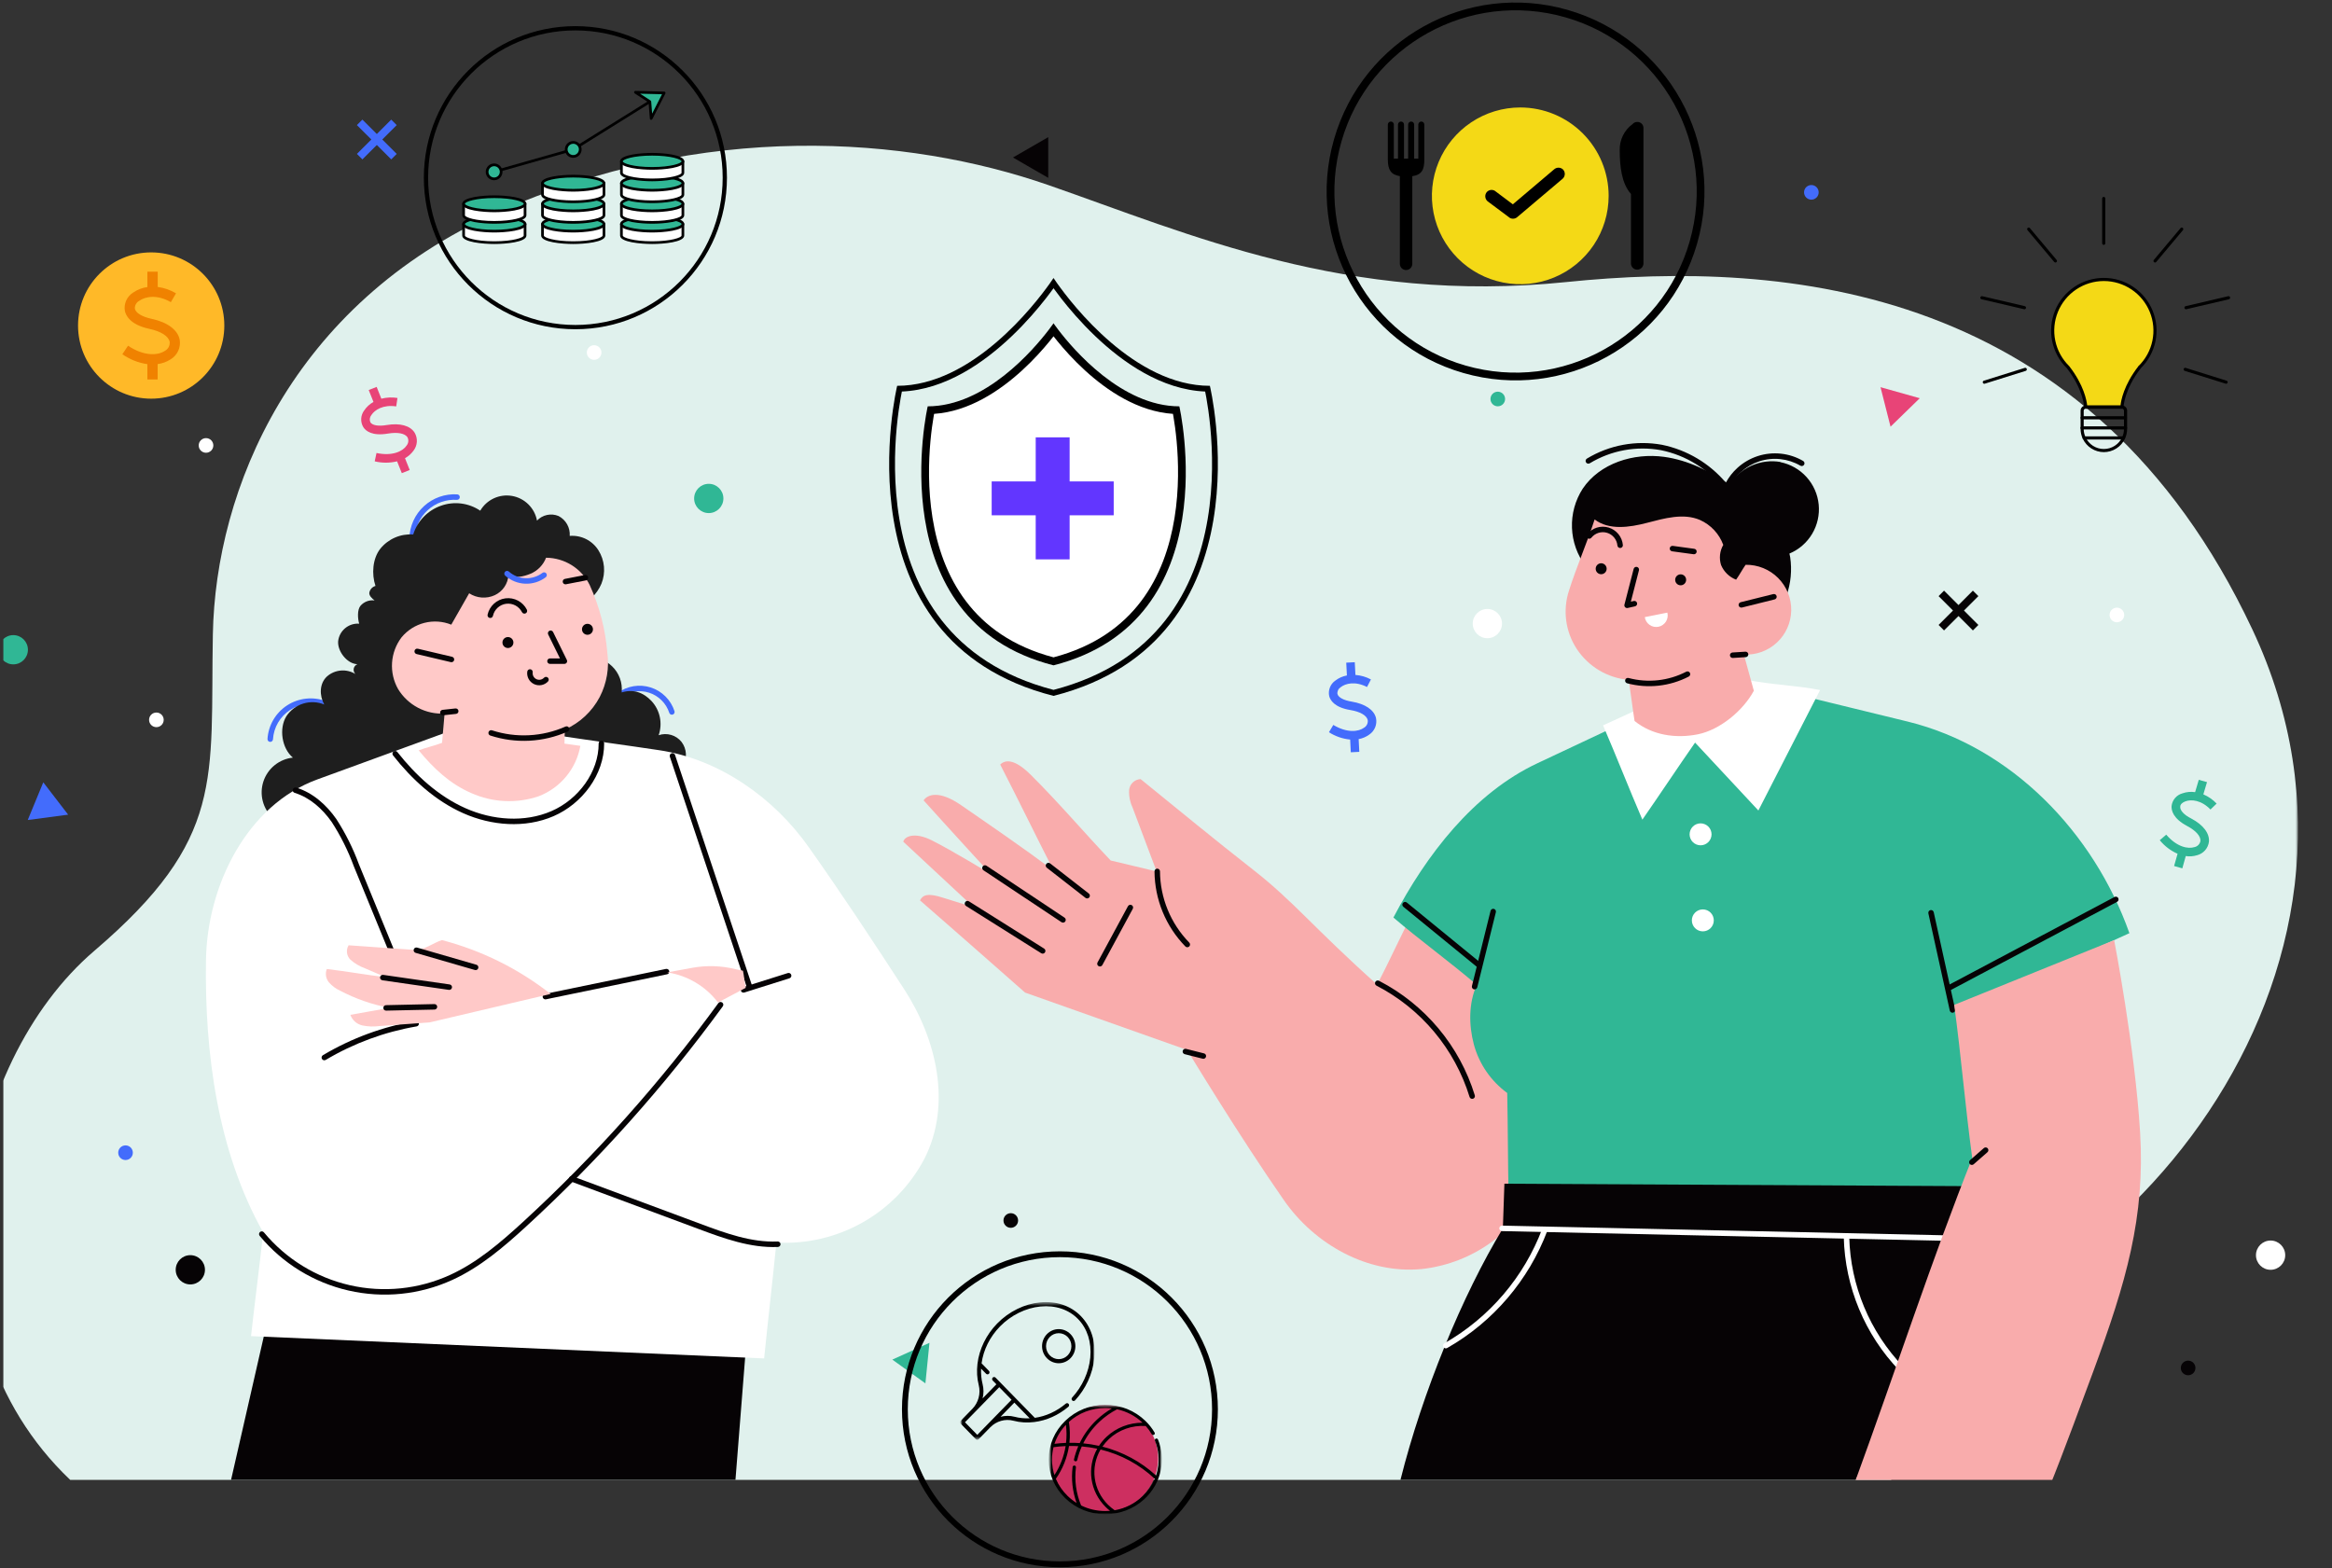 <svg width="733" height="493" viewBox="0 0 733 493" fill="none" xmlns="http://www.w3.org/2000/svg">
<rect x="0" y="0" width="733" height="493" fill="#333333" stroke="none"/>
<g clip-path="url(#clip0_6861_19536)">
<mask id="mask0_6861_19536" style="mask-type:luminance" maskUnits="userSpaceOnUse" x="-10" y="28" width="733" height="451">
<path d="M722.3 28.137H-9.014V478.262H722.3V28.137Z" fill="white"/>
</mask>
<g mask="url(#mask0_6861_19536)">
<path d="M594.501 465.181H22.076C-27.982 417.525 -11.717 334.224 29.64 298.879C70.997 263.533 66.054 244.993 66.905 199.406C67.755 153.819 91.653 95.771 156.379 66.782C221.103 37.793 285.243 42.804 329.45 58.15C373.658 73.495 423.373 95.725 492.223 88.668C561.076 81.61 656.894 89.277 707.976 197.865C759.057 306.454 663.825 417.616 577.547 424.87L594.501 465.181Z" fill="#E0F1ED"/>
<path d="M186.748 113.105C188.017 113.105 189.046 112.075 189.046 110.806C189.046 109.536 188.017 108.507 186.748 108.507C185.478 108.507 184.449 109.536 184.449 110.806C184.449 112.075 185.478 113.105 186.748 113.105Z" fill="white"/>
<path d="M665.388 195.6C666.658 195.6 667.687 194.57 667.687 193.301C667.687 192.032 666.658 191.002 665.388 191.002C664.119 191.002 663.09 192.032 663.09 193.301C663.09 194.57 664.119 195.6 665.388 195.6Z" fill="white"/>
<path d="M39.457 364.628C40.727 364.628 41.756 363.599 41.756 362.328C41.756 361.058 40.727 360.029 39.457 360.029C38.187 360.029 37.158 361.058 37.158 362.328C37.158 363.599 38.187 364.628 39.457 364.628Z" fill="#436CFC"/>
<path d="M317.714 385.938C318.983 385.938 320.013 384.908 320.013 383.639C320.013 382.37 318.983 381.34 317.714 381.34C316.443 381.34 315.414 382.37 315.414 383.639C315.414 384.908 316.443 385.938 317.714 385.938Z" fill="#060305"/>
<path d="M470.787 127.714C472.056 127.714 473.085 126.685 473.085 125.415C473.085 124.146 472.056 123.116 470.787 123.116C469.518 123.116 468.488 124.146 468.488 125.415C468.488 126.685 469.518 127.714 470.787 127.714Z" fill="#30B795"/>
<path d="M64.756 142.312C66.026 142.312 67.055 141.283 67.055 140.013C67.055 138.744 66.026 137.715 64.756 137.715C63.486 137.715 62.457 138.744 62.457 140.013C62.457 141.283 63.486 142.312 64.756 142.312Z" fill="white"/>
<path d="M49.156 228.567C50.426 228.567 51.455 227.538 51.455 226.268C51.455 224.999 50.426 223.97 49.156 223.97C47.887 223.97 46.857 224.999 46.857 226.268C46.857 227.538 47.887 228.567 49.156 228.567Z" fill="white"/>
<path d="M569.353 62.759C570.623 62.759 571.652 61.73 571.652 60.46C571.652 59.19 570.623 58.161 569.353 58.161C568.084 58.161 567.055 59.19 567.055 60.46C567.055 61.73 568.084 62.759 569.353 62.759Z" fill="#436CFC"/>
<path d="M687.778 432.284C689.048 432.284 690.077 431.255 690.077 429.984C690.077 428.715 689.048 427.686 687.778 427.686C686.509 427.686 685.479 428.715 685.479 429.984C685.479 431.255 686.509 432.284 687.778 432.284Z" fill="#060305"/>
<path d="M222.782 161.278C225.321 161.278 227.379 159.219 227.379 156.681C227.379 154.14 225.321 152.082 222.782 152.082C220.242 152.082 218.184 154.14 218.184 156.681C218.184 159.219 220.242 161.278 222.782 161.278Z" fill="#30B795"/>
<path d="M713.697 399.134C716.237 399.134 718.295 397.075 718.295 394.537C718.295 391.996 716.237 389.938 713.697 389.938C711.158 389.938 709.1 391.996 709.1 394.537C709.1 397.075 711.158 399.134 713.697 399.134Z" fill="white"/>
<path d="M467.513 200.612C470.051 200.612 472.11 198.553 472.11 196.015C472.11 193.474 470.051 191.416 467.513 191.416C464.972 191.416 462.914 193.474 462.914 196.015C462.914 198.553 464.972 200.612 467.513 200.612Z" fill="white"/>
<path d="M493.81 71.368C496.35 71.368 498.409 69.31 498.409 66.771C498.409 64.231 496.35 62.173 493.81 62.173C491.271 62.173 489.213 64.231 489.213 66.771C489.213 69.31 491.271 71.368 493.81 71.368Z" fill="white"/>
<path d="M4.18 208.831C6.719 208.831 8.778 206.772 8.778 204.233C8.778 201.693 6.719 199.635 4.18 199.635C1.641 199.635 -0.418 201.693 -0.418 204.233C-0.418 206.772 1.641 208.831 4.18 208.831Z" fill="#30B795"/>
<path d="M59.824 403.731C62.364 403.731 64.422 401.672 64.422 399.133C64.422 396.595 62.364 394.536 59.824 394.536C57.285 394.536 55.227 396.595 55.227 399.133C55.227 401.672 57.285 403.731 59.824 403.731Z" fill="#060305"/>
<path d="M329.49 43.105L318.398 49.508L329.49 55.91V43.105Z" fill="#060305"/>
<path d="M603.421 125.174L591.088 121.703L594.237 134.117L603.421 125.174Z" fill="#E84477"/>
<path d="M292.151 422.089L280.473 427.364L290.876 434.835L292.151 422.089Z" fill="#30B795"/>
<path d="M13.606 245.912L8.721 257.751L21.422 256.074L13.606 245.912Z" fill="#436CFC"/>
<path d="M124.699 39.321L122.975 37.597L118.446 42.126L113.906 37.597L112.182 39.321L116.722 43.85L112.182 48.379L113.906 50.103L118.446 45.574L122.975 50.103L124.699 48.379L120.159 43.85L124.699 39.321Z" fill="#436CFC"/>
<path d="M621.848 187.382L620.124 185.658L615.595 190.187L611.055 185.658L609.342 187.382L613.871 191.911L609.342 196.44L611.055 198.164L615.595 193.636L620.124 198.164L621.848 196.44L617.319 191.911L621.848 187.382Z" fill="#060305"/>
<path d="M130.344 136.024C128.93 133.783 125.745 132.898 121.481 133.611C118.953 134.036 117.067 133.714 116.435 132.772C116.263 132.4 116.198 131.987 116.249 131.581C116.3 131.174 116.464 130.79 116.723 130.473C117.769 128.829 120.447 127.128 124.539 127.748L124.93 125.093C123.242 124.825 121.517 124.903 119.861 125.323L118.389 121.61L115.895 122.599L117.389 126.335C116.215 126.994 115.211 127.919 114.458 129.036C113.901 129.786 113.58 130.685 113.535 131.618C113.49 132.551 113.723 133.477 114.205 134.277C114.93 135.427 116.918 137.128 121.918 136.288C124.976 135.772 127.275 136.22 128.079 137.438C128.298 137.861 128.385 138.34 128.33 138.814C128.275 139.286 128.079 139.732 127.769 140.094C126.619 141.829 123.378 143.462 118.343 142.392L117.78 145.013C120.092 145.57 122.503 145.57 124.815 145.013L126.298 148.726L128.781 147.737L127.298 144.024C128.353 143.44 129.266 142.633 129.976 141.657C130.589 140.861 130.953 139.899 131.019 138.897C131.085 137.893 130.848 136.893 130.344 136.024Z" fill="#E84477"/>
<path d="M432.502 225.683C431.881 223.108 429.054 221.235 424.893 220.545C422.363 220.132 420.674 219.235 420.387 218.131C420.338 217.719 420.407 217.302 420.587 216.927C420.765 216.553 421.047 216.238 421.398 216.016C422.927 214.798 425.996 214.05 429.686 215.948L430.916 213.569C429.407 212.765 427.747 212.285 426.043 212.154L425.835 208.154L423.156 208.293L423.364 212.315C422.042 212.557 420.799 213.108 419.732 213.924C418.962 214.456 418.368 215.204 418.025 216.074C417.68 216.943 417.602 217.896 417.801 218.81C418.134 220.097 419.445 222.373 424.467 223.188C427.513 223.694 429.547 224.856 429.904 226.315C429.976 226.789 429.904 227.272 429.699 227.704C429.495 228.136 429.166 228.497 428.754 228.741C427.065 229.982 423.513 230.511 419.088 227.868L417.72 230.166C419.728 231.45 422.013 232.238 424.387 232.465L424.583 236.465L427.261 236.327L427.053 232.327C428.239 232.116 429.362 231.641 430.34 230.936C431.189 230.381 431.849 229.582 432.235 228.645C432.62 227.707 432.714 226.675 432.502 225.683Z" fill="#436CFC"/>
<path d="M694.321 264.58C694.552 261.935 692.528 259.281 688.747 257.28C686.448 256.13 685.172 254.682 685.298 253.544C685.298 252.854 685.953 252.235 686.942 251.878C688.77 251.2 691.931 251.475 694.804 254.453L696.735 252.59C695.557 251.35 694.137 250.364 692.563 249.693L693.712 245.843L691.126 245.119L689.976 248.993C688.647 248.795 687.291 248.921 686.023 249.36C685.112 249.603 684.296 250.116 683.681 250.828C683.067 251.542 682.68 252.425 682.574 253.36C682.482 254.694 683 257.268 687.481 259.648C690.217 261.096 691.77 262.855 691.642 264.349C691.559 264.819 691.337 265.252 691.005 265.594C690.674 265.936 690.247 266.171 689.781 266.269C687.77 266.912 684.241 266.269 680.896 262.36L678.861 264.097C680.362 265.943 682.28 267.406 684.46 268.361L683.367 272.211L685.953 272.947L687.033 269.084C688.226 269.268 689.445 269.177 690.597 268.82C691.571 268.568 692.448 268.028 693.112 267.273C693.775 266.516 694.197 265.578 694.321 264.58Z" fill="#30B795"/>
<path fill-rule="evenodd" clip-rule="evenodd" d="M143.612 157.115C141.94 157.012 140.264 157.247 138.686 157.808C137.107 158.367 135.658 159.24 134.425 160.372C133.19 161.506 132.198 162.876 131.507 164.402C130.815 165.927 130.439 167.578 130.4 169.253C130.39 169.728 129.995 170.105 129.519 170.094C129.042 170.083 128.665 169.689 128.676 169.212C128.72 167.305 129.15 165.428 129.936 163.691C130.724 161.954 131.854 160.394 133.257 159.103C134.662 157.813 136.313 156.819 138.109 156.183C139.907 155.545 141.814 155.277 143.718 155.394C144.193 155.423 144.556 155.833 144.526 156.308C144.497 156.783 144.087 157.145 143.612 157.115Z" fill="#436CFC"/>
<path fill-rule="evenodd" clip-rule="evenodd" d="M96.236 219.601C98.356 219.379 100.498 219.658 102.491 220.416C102.936 220.585 103.159 221.083 102.99 221.529C102.82 221.973 102.322 222.197 101.877 222.028C100.138 221.365 98.267 221.122 96.415 221.315C94.564 221.51 92.784 222.137 91.22 223.144C89.656 224.153 88.35 225.515 87.409 227.122C86.468 228.728 85.918 230.533 85.803 232.39C85.773 232.865 85.364 233.227 84.889 233.198C84.414 233.168 84.052 232.759 84.082 232.284C84.214 230.156 84.844 228.089 85.922 226.249C86.999 224.411 88.494 222.851 90.286 221.695C92.078 220.541 94.116 219.823 96.236 219.601Z" fill="#436CFC"/>
<path fill-rule="evenodd" clip-rule="evenodd" d="M204.033 217.739C202.553 217.262 200.98 217.142 199.445 217.391C197.909 217.64 196.454 218.249 195.201 219.17C194.817 219.452 194.277 219.368 193.996 218.985C193.714 218.601 193.796 218.062 194.18 217.78C195.654 216.698 197.364 215.982 199.169 215.689C200.973 215.397 202.822 215.537 204.563 216.098C206.303 216.659 207.885 217.627 209.179 218.919C210.472 220.211 211.441 221.792 212.005 223.531C212.151 223.983 211.903 224.47 211.451 224.617C210.997 224.764 210.511 224.516 210.365 224.062C209.885 222.582 209.061 221.238 207.96 220.139C206.86 219.04 205.514 218.217 204.033 217.739Z" fill="#436CFC"/>
<path d="M214.229 233.211C213.394 232.159 212.255 231.39 210.967 231.012C209.678 230.633 208.304 230.663 207.034 231.095C207.666 229.274 207.793 227.313 207.4 225.425C207.007 223.536 206.11 221.79 204.803 220.371C202.16 217.589 199.056 216.544 195.401 217.647C195.558 216.136 195.369 214.607 194.844 213.181C194.321 211.755 193.477 210.466 192.378 209.417C191.314 208.378 190.021 207.603 188.604 207.155C187.187 206.705 185.685 206.594 184.217 206.83C183.343 201.601 182.137 195.934 181.263 190.738C182.998 190.144 184.588 189.19 185.93 187.938C187.271 186.686 188.332 185.164 189.045 183.473C189.73 181.771 190.001 179.928 189.835 178.099C189.67 176.272 189.071 174.509 188.09 172.956C187.143 171.454 185.803 170.24 184.214 169.446C182.625 168.651 180.848 168.306 179.079 168.45C179.168 167.178 178.883 165.909 178.257 164.796C177.632 163.685 176.695 162.781 175.562 162.197C174.42 161.725 173.162 161.609 171.953 161.866C170.744 162.122 169.643 162.739 168.79 163.634C168.43 161.698 167.484 159.92 166.083 158.535C164.682 157.152 162.892 156.227 160.951 155.889C159.011 155.551 157.014 155.812 155.227 156.639C153.44 157.467 151.949 158.821 150.952 160.52C149.154 159.308 147.097 158.538 144.946 158.269C142.795 158.002 140.611 158.245 138.572 158.979C136.521 159.704 134.668 160.897 133.16 162.463C131.65 164.029 130.529 165.926 129.882 168.002C127.924 167.858 125.96 168.19 124.158 168.971C122.356 169.752 120.771 170.958 119.537 172.485C117.1 175.577 116.767 180.45 118.02 184.175C117.542 184.309 117.111 184.572 116.772 184.935C116.434 185.298 116.202 185.747 116.1 186.232C115.916 187.199 116.951 188.14 117.744 188.738C116.926 188.626 116.093 188.72 115.32 189.011C114.547 189.303 113.86 189.782 113.319 190.406C112.25 191.658 112.422 194.474 112.905 196.037C111.3 195.923 109.714 196.436 108.48 197.468C107.245 198.498 106.458 199.968 106.284 201.566C106.054 204.762 109.135 208.682 112.342 208.773C112.05 208.887 111.792 209.072 111.591 209.311C111.389 209.55 111.251 209.836 111.188 210.142C111.125 210.448 111.14 210.764 111.231 211.063C111.322 211.363 111.487 211.634 111.709 211.854C110.326 211.007 108.708 210.629 107.094 210.774C105.479 210.919 103.954 211.58 102.744 212.658C100.376 214.877 100.353 218.613 101.916 221.44C99.81 220.581 97.471 220.482 95.299 221.157C93.127 221.832 91.257 223.241 90.008 225.141C87.629 228.992 88.571 235.256 92.065 238.141C89.968 238.366 87.979 239.189 86.336 240.513C84.694 241.838 83.467 243.606 82.803 245.608C82.139 247.61 82.065 249.761 82.591 251.805C83.116 253.849 84.218 255.696 85.766 257.131L214.608 240.831C215.32 239.671 215.664 238.322 215.597 236.963C215.529 235.602 215.052 234.295 214.229 233.211Z" fill="#1E1E1E"/>
<path d="M72.629 465.158H231.173L234.748 419.95L83.94 415.617L72.629 465.158Z" fill="#060305"/>
<path d="M284.162 310.879C274.415 295.879 264.621 280.994 254.276 266.395C243.344 250.798 226.103 238.647 207.263 235.82C196.826 234.246 186.574 232.889 176.09 231.314C173.726 233.674 170.911 235.534 167.812 236.782C164.714 238.03 161.396 238.64 158.056 238.579C154.665 238.447 151.333 237.645 148.252 236.218C145.172 234.792 142.407 232.77 140.112 230.269L99.756 244.993C77.675 253.039 65.111 278.258 64.743 301.764C64.295 330.983 68.387 361.88 82.721 387.363C81.571 398.26 80.1 409.077 78.905 419.985L240.184 426.996C241.425 414.731 242.805 402.857 244.046 390.57C253.526 391.103 262.961 388.891 271.219 384.203C279.477 379.516 286.209 372.547 290.61 364.133C299.162 347.225 294.472 326.742 284.162 310.879Z" fill="white"/>
<path fill-rule="evenodd" clip-rule="evenodd" d="M189.032 232.809C189.509 232.807 189.895 233.191 189.898 233.667C189.933 243.503 182.975 252.657 173.998 256.542C165.018 260.428 154.487 259.557 145.639 255.631C136.79 251.705 129.467 244.973 123.54 237.445C123.246 237.072 123.31 236.53 123.684 236.234C124.058 235.94 124.6 236.005 124.895 236.378C130.715 243.77 137.829 250.28 146.338 254.056C154.846 257.83 164.867 258.615 173.314 254.96C181.762 251.305 188.206 242.712 188.173 233.674C188.171 233.198 188.556 232.81 189.032 232.809Z" fill="#060305"/>
<path fill-rule="evenodd" clip-rule="evenodd" d="M92.034 248.143C92.173 247.688 92.655 247.431 93.11 247.57C98.365 249.172 102.634 253.044 105.703 257.429C105.709 257.438 105.715 257.446 105.721 257.456C108.602 261.913 110.98 266.676 112.812 271.658L125.726 303.126C125.906 303.566 125.695 304.071 125.255 304.25C124.815 304.432 124.311 304.221 124.131 303.781L111.211 272.297C111.207 272.287 111.203 272.278 111.199 272.267C109.413 267.406 107.092 262.756 104.281 258.404C101.351 254.222 97.37 250.673 92.607 249.219C92.151 249.08 91.895 248.598 92.034 248.143Z" fill="#060305"/>
<path fill-rule="evenodd" clip-rule="evenodd" d="M211.095 236.772C211.547 236.622 212.034 236.865 212.186 237.317L236.393 309.848C236.543 310.3 236.299 310.787 235.848 310.938C235.396 311.089 234.908 310.845 234.757 310.394L210.55 237.863C210.4 237.411 210.643 236.923 211.095 236.772Z" fill="#060305"/>
<path fill-rule="evenodd" clip-rule="evenodd" d="M227.003 315.113C227.388 315.394 227.473 315.933 227.192 316.318C208.932 341.372 188.229 364.553 165.387 385.515L165.386 385.517C158.363 391.944 150.942 398.317 142.175 402.321C131.962 406.986 120.496 408.159 109.55 405.654C98.605 403.15 88.79 397.109 81.622 388.466C81.318 388.1 81.369 387.555 81.736 387.252C82.102 386.948 82.646 386.998 82.95 387.364C89.875 395.716 99.359 401.553 109.935 403.974C120.511 406.393 131.59 405.261 141.458 400.752C149.955 396.871 157.201 390.669 164.221 384.246C186.979 363.36 207.606 340.265 225.799 315.302C226.08 314.917 226.619 314.833 227.003 315.113Z" fill="#060305"/>
<path fill-rule="evenodd" clip-rule="evenodd" d="M178.869 370.246C179.035 369.8 179.532 369.572 179.977 369.739L220.151 384.681C228.122 387.658 236.166 390.586 244.435 390.237C244.911 390.218 245.312 390.587 245.333 391.062C245.353 391.538 244.984 391.94 244.507 391.96C235.834 392.325 227.464 389.253 219.549 386.297L179.376 371.354C178.931 371.189 178.702 370.693 178.869 370.246Z" fill="#060305"/>
<path fill-rule="evenodd" clip-rule="evenodd" d="M248.709 306.424C248.852 306.878 248.6 307.362 248.146 307.506L233.962 311.977C233.508 312.12 233.024 311.868 232.88 311.413C232.737 310.96 232.989 310.475 233.444 310.333L247.627 305.861C248.082 305.718 248.566 305.969 248.709 306.424Z" fill="#060305"/>
<path fill-rule="evenodd" clip-rule="evenodd" d="M210.351 305.233C210.448 305.7 210.149 306.156 209.682 306.251L171.601 314.114C171.134 314.21 170.678 313.91 170.583 313.443C170.486 312.978 170.785 312.522 171.252 312.425L209.333 304.563C209.8 304.466 210.256 304.767 210.351 305.233Z" fill="#060305"/>
<path fill-rule="evenodd" clip-rule="evenodd" d="M131.665 321.631C131.745 322.099 131.43 322.546 130.96 322.626C120.869 324.356 111.181 327.928 102.381 333.161C101.972 333.404 101.443 333.27 101.199 332.861C100.956 332.451 101.09 331.923 101.5 331.678C110.482 326.338 120.369 322.693 130.669 320.926C131.139 320.846 131.584 321.161 131.665 321.631Z" fill="#060305"/>
<path d="M182.423 234.44C180.802 234.165 179.044 234.004 177.424 233.74C177.424 232.187 177.504 230.866 177.55 229.314C182.265 227.233 186.134 223.614 188.527 219.049C190.724 214.766 191.551 209.91 190.894 205.141C190.297 197.789 188.423 190.596 185.354 183.888C184.089 181.328 182.136 179.17 179.714 177.655C177.292 176.142 174.497 175.33 171.641 175.312C171.205 176.442 170.545 177.473 169.698 178.34C168.853 179.208 167.84 179.895 166.722 180.359C164.492 181.266 162.055 181.807 159.825 180.795C159.734 182.133 159.286 183.421 158.527 184.527C157.769 185.633 156.729 186.516 155.515 187.083C154.232 187.672 152.822 187.927 151.414 187.823C150.007 187.718 148.65 187.258 147.469 186.485C145.572 189.797 143.744 193.026 141.848 196.348C139.156 195.266 136.189 195.07 133.38 195.787C130.568 196.503 128.059 198.097 126.215 200.337C124.459 202.648 123.421 205.424 123.231 208.32C123.041 211.215 123.707 214.103 125.146 216.624C126.662 219.1 128.819 221.12 131.388 222.47C133.958 223.819 136.846 224.449 139.744 224.29C139.492 227.532 139.203 230.291 138.951 233.486C136.652 234.405 133.916 234.946 131.606 235.865C136.204 241.453 141.456 246.43 148.124 249.28C154.812 252.283 162.389 252.64 169.331 250.28C172.691 248.989 175.662 246.852 177.955 244.077C180.248 241.303 181.787 237.984 182.423 234.44Z" fill="#FFC9C8"/>
<path fill-rule="evenodd" clip-rule="evenodd" d="M130.296 204.553C130.405 204.088 130.869 203.801 131.334 203.911L142.104 206.451C142.568 206.56 142.854 207.024 142.745 207.489C142.636 207.952 142.172 208.239 141.708 208.129L130.938 205.589C130.474 205.48 130.188 205.016 130.296 204.553Z" fill="#060305"/>
<path fill-rule="evenodd" clip-rule="evenodd" d="M144.108 223.452C144.159 223.925 143.815 224.349 143.343 224.4L139.285 224.838C138.811 224.889 138.386 224.546 138.335 224.073C138.284 223.599 138.628 223.174 139.1 223.123L143.158 222.687C143.631 222.636 144.057 222.978 144.108 223.452Z" fill="#060305"/>
<path fill-rule="evenodd" clip-rule="evenodd" d="M178.89 228.815C179.083 229.251 178.887 229.76 178.451 229.953C170.77 233.356 162.101 233.802 154.111 231.202C153.659 231.056 153.411 230.569 153.558 230.117C153.705 229.663 154.192 229.416 154.644 229.563C162.231 232.03 170.46 231.608 177.753 228.376C178.188 228.183 178.698 228.38 178.89 228.815Z" fill="#060305"/>
<path d="M159.652 203.693C160.605 203.693 161.376 202.921 161.376 201.968C161.376 201.016 160.605 200.244 159.652 200.244C158.699 200.244 157.928 201.016 157.928 201.968C157.928 202.921 158.699 203.693 159.652 203.693Z" fill="#060305"/>
<path d="M184.656 199.532C185.607 199.532 186.38 198.76 186.38 197.807C186.38 196.855 185.607 196.083 184.656 196.083C183.703 196.083 182.932 196.855 182.932 197.807C182.932 198.76 183.703 199.532 184.656 199.532Z" fill="#060305"/>
<path fill-rule="evenodd" clip-rule="evenodd" d="M172.698 198.276C173.126 198.065 173.643 198.241 173.852 198.669C174.209 199.393 174.565 200.117 174.922 200.842C176.002 203.041 177.085 205.242 178.173 207.437C178.306 207.704 178.291 208.021 178.134 208.274C177.977 208.528 177.699 208.682 177.401 208.682H172.873C172.396 208.682 172.01 208.296 172.01 207.819C172.01 207.343 172.396 206.958 172.873 206.958H176.013C175.13 205.173 174.251 203.385 173.373 201.6C173.016 200.877 172.661 200.152 172.305 199.43C172.096 199.003 172.271 198.485 172.698 198.276Z" fill="#060305"/>
<path fill-rule="evenodd" clip-rule="evenodd" d="M166.699 210.367C167.172 210.43 167.503 210.864 167.44 211.336C167.381 211.769 167.463 212.211 167.671 212.595C167.879 212.98 168.205 213.288 168.599 213.476C168.994 213.665 169.438 213.723 169.869 213.644C170.3 213.563 170.693 213.349 170.993 213.031C171.321 212.686 171.867 212.67 172.212 212.997C172.558 213.325 172.573 213.871 172.245 214.217C171.695 214.799 170.973 215.192 170.184 215.339C169.395 215.485 168.581 215.379 167.857 215.033C167.133 214.688 166.537 214.122 166.155 213.416C165.773 212.711 165.625 211.902 165.731 211.108C165.794 210.635 166.227 210.304 166.699 210.367Z" fill="#060305"/>
<path fill-rule="evenodd" clip-rule="evenodd" d="M162.001 190.313C161.11 189.842 160.097 189.657 159.098 189.784C158.099 189.912 157.164 190.344 156.421 191.024C155.677 191.703 155.161 192.595 154.944 193.579C154.843 194.043 154.382 194.337 153.917 194.235C153.452 194.133 153.158 193.673 153.26 193.207C153.554 191.877 154.251 190.67 155.257 189.751C156.262 188.831 157.528 188.246 158.88 188.073C160.231 187.902 161.603 188.151 162.808 188.789C164.011 189.426 164.99 190.42 165.607 191.635C165.823 192.059 165.654 192.578 165.229 192.794C164.804 193.01 164.285 192.841 164.07 192.416C163.613 191.518 162.891 190.784 162.001 190.313Z" fill="#060305"/>
<path fill-rule="evenodd" clip-rule="evenodd" d="M184.867 181.425C184.958 181.892 184.652 182.345 184.185 182.435L177.897 183.654C177.43 183.745 176.978 183.439 176.887 182.972C176.797 182.504 177.102 182.051 177.57 181.962L183.856 180.743C184.325 180.652 184.777 180.958 184.867 181.425Z" fill="#060305"/>
<path fill-rule="evenodd" clip-rule="evenodd" d="M158.732 179.73C159.049 179.373 159.594 179.341 159.949 179.656C161.391 180.934 163.228 181.674 165.152 181.75C167.075 181.826 168.965 181.233 170.502 180.074C170.883 179.786 171.422 179.862 171.71 180.241C171.997 180.622 171.922 181.162 171.542 181.449C169.687 182.85 167.405 183.565 165.083 183.472C162.762 183.381 160.544 182.489 158.806 180.947C158.449 180.63 158.417 180.086 158.732 179.73Z" fill="#436CFC"/>
<path d="M225.678 315.109L234.392 310.512C234.047 308.821 233.874 306.809 233.529 305.12C232.782 305.005 232.012 304.833 231.231 304.649C226.765 303.539 222.114 303.39 217.587 304.212L209.725 305.649C216.07 306.605 221.795 309.999 225.678 315.109Z" fill="#FFC9C8"/>
<path d="M138.919 295.499C136.264 296.304 133.171 298.786 130.39 298.592L109.574 297.132C109.147 297.837 108.97 298.668 109.072 299.488C109.174 300.306 109.549 301.069 110.137 301.648C111.482 302.841 113.042 303.766 114.734 304.372L121.206 307.154C115.355 306.487 108.562 305.258 102.723 304.591C102.445 305.287 102.361 306.047 102.481 306.788C102.6 307.528 102.918 308.223 103.401 308.798C104.359 309.887 105.533 310.764 106.849 311.373C111.747 313.954 117.005 315.783 122.447 316.798C118.516 317.545 114.045 318.247 110.125 318.993C110.427 319.828 110.935 320.573 111.603 321.158C112.27 321.743 113.075 322.149 113.941 322.338C115.681 322.694 117.468 322.756 119.229 322.522L135.034 321.372L173.069 312.43C162.966 304.505 151.343 298.743 138.919 295.499Z" fill="#FFC9C8"/>
<path fill-rule="evenodd" clip-rule="evenodd" d="M137.421 316.458C137.432 316.934 137.055 317.329 136.578 317.339L121.371 317.672C120.895 317.683 120.501 317.306 120.49 316.829C120.48 316.353 120.857 315.958 121.334 315.948L136.541 315.615C137.017 315.604 137.412 315.983 137.421 316.458Z" fill="#060305"/>
<path fill-rule="evenodd" clip-rule="evenodd" d="M119.466 307.158C119.534 306.687 119.971 306.36 120.442 306.428L141.339 309.44C141.811 309.508 142.137 309.944 142.07 310.415C142.001 310.887 141.564 311.214 141.093 311.146L120.196 308.134C119.725 308.067 119.398 307.629 119.466 307.158Z" fill="#060305"/>
<path fill-rule="evenodd" clip-rule="evenodd" d="M130.044 298.443C130.177 297.987 130.655 297.722 131.112 297.855L149.744 303.245C150.202 303.378 150.465 303.856 150.333 304.314C150.2 304.771 149.722 305.034 149.265 304.903L130.633 299.511C130.176 299.379 129.911 298.9 130.044 298.443Z" fill="#060305"/>
<path d="M480.994 317.81C468.856 307.466 456.477 296.798 444.339 286.487C440.235 294.132 436.89 301.89 432.844 309.477C412.706 291.465 406.82 283.511 393.958 273.441C381.969 264.062 370.336 254.486 358.509 244.889C357.583 244.936 356.706 245.32 356.042 245.967C355.377 246.615 354.971 247.482 354.9 248.406C354.824 250.335 355.219 252.251 356.05 253.992L363.555 273.924C358.555 272.775 354.107 271.625 349.107 270.476C340.589 261.499 332.762 252.257 323.979 243.533C318.704 238.291 315.842 238.866 314.393 240.326C320.14 251.498 325.451 262.441 331.175 273.66C321.232 266.222 312.29 260.142 302.071 253.073C295.175 248.326 291.554 249.717 290.312 251.578C297.118 259.176 311.427 274.763 311.427 274.763C311.427 274.763 299.152 267.257 292.738 264.074C287.565 261.51 284.347 262.843 283.922 264.568C291.071 271.246 306.025 285.142 306.025 285.142C306.025 285.142 300.026 283.35 296.484 282.2C291.485 280.568 290.025 281.361 289.174 283.016C300.152 292.545 322.198 311.994 322.198 311.994L373.153 330.04C373.153 330.04 389.591 357.237 403.625 377.351C413.292 391.214 429.879 400.445 446.707 398.915C455.138 398.026 463.157 394.814 469.87 389.637C476.583 384.46 481.728 377.521 484.73 369.592L480.994 317.81Z" fill="#F9ACAC"/>
<path fill-rule="evenodd" clip-rule="evenodd" d="M363.743 273.039C364.219 273.036 364.608 273.419 364.611 273.895C364.67 282.268 367.968 290.294 373.815 296.288C374.148 296.629 374.141 297.175 373.8 297.508C373.459 297.839 372.913 297.833 372.58 297.492C366.424 291.178 362.95 282.726 362.887 273.907C362.884 273.431 363.266 273.043 363.743 273.039Z" fill="#060305"/>
<path fill-rule="evenodd" clip-rule="evenodd" d="M355.711 284.5C356.13 284.726 356.286 285.248 356.059 285.668L346.496 303.346C346.269 303.765 345.745 303.92 345.327 303.695C344.908 303.468 344.752 302.945 344.979 302.526L354.543 284.847C354.769 284.429 355.293 284.273 355.711 284.5Z" fill="#060305"/>
<path fill-rule="evenodd" clip-rule="evenodd" d="M371.753 330.312C371.87 329.85 372.338 329.57 372.8 329.687L378.454 331.112C378.916 331.228 379.196 331.697 379.08 332.158C378.964 332.62 378.495 332.9 378.033 332.784L372.378 331.359C371.917 331.242 371.636 330.774 371.753 330.312Z" fill="#060305"/>
<path fill-rule="evenodd" clip-rule="evenodd" d="M432.286 308.656C432.503 308.233 433.024 308.067 433.447 308.286C440.608 311.984 446.961 317.074 452.132 323.256C457.304 329.439 461.191 336.59 463.565 344.292C463.706 344.747 463.451 345.23 462.996 345.371C462.541 345.51 462.058 345.255 461.918 344.801C459.61 337.317 455.834 330.369 450.809 324.363C445.785 318.355 439.614 313.41 432.656 309.817C432.232 309.599 432.067 309.079 432.286 308.656Z" fill="#060305"/>
<path fill-rule="evenodd" clip-rule="evenodd" d="M303.365 283.58C303.618 283.178 304.15 283.055 304.554 283.309L328.197 298.172C328.601 298.425 328.722 298.957 328.468 299.36C328.215 299.763 327.683 299.885 327.279 299.631L303.636 284.769C303.233 284.515 303.111 283.983 303.365 283.58Z" fill="#060305"/>
<path fill-rule="evenodd" clip-rule="evenodd" d="M308.87 272.354C309.133 271.959 309.668 271.85 310.064 272.114L334.605 288.437C335.001 288.7 335.11 289.235 334.845 289.632C334.582 290.028 334.047 290.135 333.65 289.872L309.11 273.55C308.713 273.286 308.605 272.752 308.87 272.354Z" fill="#060305"/>
<path fill-rule="evenodd" clip-rule="evenodd" d="M328.873 271.544C329.167 271.168 329.708 271.101 330.083 271.393L342.245 280.864C342.62 281.157 342.687 281.699 342.395 282.075C342.102 282.45 341.56 282.517 341.186 282.225L329.025 272.753C328.649 272.46 328.58 271.919 328.873 271.544Z" fill="#060305"/>
<path d="M599.756 226.843C587.687 223.865 575.216 220.889 563.146 217.911C547.928 229.509 526.709 233.602 508.386 228.084L483.294 239.889C463.166 249.315 448.305 268.729 437.982 288.407C446.501 295.706 455.661 302.281 464.178 309.58C461.603 315.328 461.65 322.223 463.271 328.315C464.93 334.441 468.628 339.818 473.754 343.558C473.972 354.374 473.96 365.328 474.179 376.155L624.435 378.179C625.423 356.282 626.263 334.281 627.25 312.373C641.239 306.016 655.332 299.73 669.321 293.326C658.136 261.728 632.252 234.843 599.756 226.843Z" fill="#30B795"/>
<path fill-rule="evenodd" clip-rule="evenodd" d="M469.558 285.686C470.019 285.8 470.301 286.268 470.186 286.73C468.232 294.6 466.282 302.473 464.335 310.351C464.221 310.812 463.754 311.094 463.293 310.98C462.83 310.866 462.548 310.399 462.662 309.936C464.609 302.058 466.559 294.184 468.513 286.314C468.628 285.852 469.095 285.571 469.558 285.686Z" fill="#060305"/>
<path fill-rule="evenodd" clip-rule="evenodd" d="M606.787 286.071C607.251 285.969 607.712 286.263 607.814 286.729C610.052 296.912 612.297 307.099 614.55 317.291C614.652 317.755 614.359 318.215 613.894 318.319C613.429 318.421 612.969 318.128 612.866 317.662C610.613 307.471 608.368 297.282 606.13 287.098C606.028 286.633 606.321 286.173 606.787 286.071Z" fill="#060305"/>
<path fill-rule="evenodd" clip-rule="evenodd" d="M440.98 283.815C441.281 283.446 441.824 283.393 442.193 283.693L465.572 302.797C465.941 303.099 465.996 303.641 465.694 304.01C465.394 304.379 464.85 304.435 464.481 304.133L441.102 285.029C440.733 284.728 440.678 284.184 440.98 283.815Z" fill="#060305"/>
<path fill-rule="evenodd" clip-rule="evenodd" d="M665.817 282.301C666.039 282.723 665.88 283.243 665.458 283.467L612.871 311.365C612.451 311.587 611.929 311.428 611.706 311.006C611.483 310.586 611.643 310.064 612.063 309.842L664.65 281.944C665.072 281.72 665.592 281.881 665.817 282.301Z" fill="#060305"/>
<path d="M548.925 213.669C547.342 216.381 545.24 218.752 542.739 220.65C540.238 222.547 537.388 223.933 534.35 224.728C531.348 225.523 528.219 225.715 525.142 225.29C522.066 224.866 519.105 223.835 516.431 222.256L503.879 228.003C508.074 237.74 512.039 247.9 516.235 257.637C521.74 249.717 527.293 241.325 532.799 233.418C539.43 240.59 546.063 247.59 552.696 254.763L572.098 216.899C564.248 215.371 556.776 215.256 548.925 213.669Z" fill="white"/>
<path d="M537.718 263.575C538.446 261.816 537.61 259.798 535.851 259.069C534.092 258.34 532.074 259.176 531.345 260.935C530.617 262.695 531.453 264.713 533.212 265.441C534.971 266.17 536.989 265.334 537.718 263.575Z" fill="white"/>
<path d="M535.236 292.752C537.14 292.752 538.684 291.207 538.684 289.303C538.684 287.399 537.14 285.854 535.236 285.854C533.332 285.854 531.787 287.399 531.787 289.303C531.787 291.207 533.332 292.752 535.236 292.752Z" fill="white"/>
<path d="M472.867 372.075L472.385 386.122C459.741 406.95 447.096 437.617 440.199 465.159H583.295L628.123 372.892L472.867 372.075Z" fill="#060305"/>
<path fill-rule="evenodd" clip-rule="evenodd" d="M471.27 386.092C471.28 385.616 471.675 385.239 472.15 385.248L610.901 388.283C611.376 388.294 611.755 388.687 611.744 389.164C611.733 389.64 611.339 390.017 610.862 390.006L472.112 386.972C471.636 386.962 471.259 386.567 471.27 386.092Z" fill="white"/>
<path fill-rule="evenodd" clip-rule="evenodd" d="M485.897 385.672C486.342 385.84 486.566 386.336 486.399 386.782C480.517 402.391 469.369 415.457 454.881 423.722C454.468 423.958 453.94 423.814 453.706 423.4C453.469 422.986 453.613 422.46 454.026 422.224C468.167 414.158 479.045 401.408 484.786 386.174C484.953 385.728 485.451 385.503 485.897 385.672Z" fill="white"/>
<path fill-rule="evenodd" clip-rule="evenodd" d="M580.377 387.984C580.854 387.973 581.248 388.349 581.26 388.825C581.632 404.073 587.697 418.629 598.262 429.628C598.592 429.972 598.581 430.518 598.238 430.848C597.894 431.177 597.348 431.166 597.019 430.823C586.154 419.512 579.918 404.545 579.537 388.867C579.525 388.39 579.901 387.996 580.377 387.984Z" fill="white"/>
<path d="M583.293 465.181H645.076C645.076 465.181 647.788 458.71 658.018 430.928C668.249 403.146 674.306 382.65 672.686 355.949C671.065 329.247 664.525 295.511 664.525 295.511L614.248 315.857C616.409 331.719 617.753 348.167 619.926 364.029C607.903 393.984 595.454 431.927 583.293 465.181Z" fill="#F9ACAC"/>
<path fill-rule="evenodd" clip-rule="evenodd" d="M624.784 360.957C625.098 361.315 625.061 361.86 624.703 362.172L620.369 365.966C620.011 366.28 619.466 366.243 619.153 365.885C618.839 365.527 618.875 364.982 619.234 364.668L623.567 360.875C623.925 360.562 624.47 360.598 624.784 360.957Z" fill="#060305"/>
<path fill-rule="evenodd" clip-rule="evenodd" d="M498.803 144.149C505.873 139.872 514.262 138.329 522.393 139.808L522.412 139.812C530.255 141.422 537.316 145.621 542.471 151.713C543.424 149.951 544.672 148.362 546.164 147.018C548 145.363 550.163 144.115 552.512 143.354C554.862 142.593 557.346 142.337 559.803 142.602C562.258 142.866 564.631 143.645 566.764 144.889C567.176 145.128 567.316 145.656 567.075 146.068C566.835 146.479 566.308 146.618 565.897 146.379C563.972 145.257 561.833 144.554 559.617 144.316C557.403 144.078 555.162 144.308 553.044 144.995C550.925 145.681 548.974 146.807 547.319 148.298C545.663 149.79 544.343 151.613 543.44 153.649C543.318 153.927 543.059 154.119 542.758 154.156C542.458 154.194 542.16 154.07 541.973 153.832C537.011 147.494 529.958 143.123 522.073 141.503C514.362 140.102 506.403 141.567 499.695 145.625C499.287 145.87 498.757 145.74 498.512 145.332C498.265 144.926 498.395 144.396 498.803 144.149Z" fill="#060305"/>
<path d="M559.618 145.209C556.545 144.689 553.386 145.09 550.541 146.362C547.695 147.634 545.291 149.721 543.629 152.359C537.399 148.024 530.525 144.623 523.053 143.599C513.49 142.289 502.858 145.6 497.479 153.611C495.121 157.27 493.944 161.565 494.107 165.915C494.269 170.266 495.762 174.46 498.387 177.933L554.905 197.359C557.907 194.567 560.185 191.086 561.543 187.218C562.9 183.349 563.297 179.208 562.698 175.152C562.629 174.75 562.55 174.348 562.457 174.003C565.437 172.755 567.94 170.584 569.596 167.809C571.25 165.034 571.972 161.801 571.655 158.585C571.337 155.37 569.997 152.341 567.83 149.943C565.663 147.545 562.784 145.907 559.618 145.267V145.209Z" fill="#060305"/>
<path d="M551.272 217.13C550.18 213.256 549.226 209.611 548.134 205.739C550.027 205.842 551.921 205.564 553.704 204.92C555.486 204.276 557.122 203.279 558.51 201.99C559.901 200.7 561.016 199.144 561.79 197.414C562.566 195.684 562.983 193.815 563.02 191.92C563.058 190.026 562.712 188.142 562.006 186.383C561.299 184.625 560.245 183.025 558.908 181.682C557.57 180.34 555.976 179.28 554.219 178.566C552.463 177.854 550.581 177.501 548.685 177.53C547.605 179.071 546.789 180.681 545.697 182.209C544.64 181.801 543.676 181.184 542.864 180.394C542.053 179.603 541.408 178.657 540.972 177.611C540.641 176.565 540.531 175.462 540.649 174.372C540.768 173.282 541.113 172.227 541.662 171.279C541.026 169.548 540.049 167.961 538.789 166.616C537.53 165.27 536.013 164.19 534.329 163.438C529.11 161.197 523.144 162.934 517.639 164.359C512.133 165.784 505.742 166.726 501.225 163.278C498.869 170.577 495.478 178.313 493.179 185.611C492.176 188.664 491.874 191.903 492.298 195.087C492.722 198.271 493.86 201.32 495.627 204.003C497.442 206.744 499.852 209.04 502.678 210.72C505.504 212.4 508.674 213.42 511.949 213.704C512.616 218.049 513.099 222.291 513.777 226.624C519.295 231.095 526.686 232.21 533.651 230.82C540.617 229.428 547.904 223.383 551.272 217.13Z" fill="#F9ACAC"/>
<path fill-rule="evenodd" clip-rule="evenodd" d="M531.184 211.504C531.403 211.927 531.238 212.446 530.815 212.666C524.848 215.755 517.943 216.509 511.45 214.779C510.989 214.656 510.716 214.184 510.838 213.723C510.961 213.264 511.433 212.991 511.894 213.113C517.972 214.732 524.436 214.027 530.022 211.135C530.445 210.915 530.966 211.081 531.184 211.504Z" fill="#060305"/>
<path fill-rule="evenodd" clip-rule="evenodd" d="M558.431 187.369C558.545 187.831 558.264 188.299 557.802 188.414L547.548 190.965C547.087 191.081 546.62 190.799 546.504 190.337C546.389 189.876 546.671 189.407 547.132 189.292L557.386 186.741C557.847 186.626 558.315 186.908 558.431 187.369Z" fill="#060305"/>
<path fill-rule="evenodd" clip-rule="evenodd" d="M549.536 205.65C549.565 206.125 549.204 206.535 548.729 206.564L544.671 206.818C544.196 206.847 543.787 206.486 543.758 206.01C543.728 205.535 544.089 205.126 544.564 205.096L548.622 204.844C549.097 204.814 549.506 205.175 549.536 205.65Z" fill="#060305"/>
<path d="M528.269 183.98C529.222 183.98 529.994 183.208 529.994 182.256C529.994 181.304 529.222 180.531 528.269 180.531C527.316 180.531 526.545 181.304 526.545 182.256C526.545 183.208 527.316 183.98 528.269 183.98Z" fill="#060305"/>
<path d="M503.283 180.497C504.236 180.497 505.007 179.725 505.007 178.773C505.007 177.82 504.236 177.049 503.283 177.049C502.33 177.049 501.559 177.82 501.559 178.773C501.559 179.725 502.33 180.497 503.283 180.497Z" fill="#060305"/>
<path d="M524.086 192.566L516.994 193.98C517.065 194.466 517.234 194.933 517.491 195.352C517.748 195.77 518.088 196.133 518.489 196.416C518.89 196.699 519.345 196.899 519.825 197.001C520.307 197.101 520.804 197.105 521.285 197.009C521.767 196.914 522.225 196.72 522.629 196.441C523.034 196.163 523.377 195.805 523.64 195.389C523.902 194.973 524.076 194.509 524.153 194.023C524.231 193.537 524.207 193.042 524.086 192.566Z" fill="white"/>
<path fill-rule="evenodd" clip-rule="evenodd" d="M514.542 178.203C515.004 178.321 515.282 178.792 515.162 179.252L512.618 189.116L513.541 188.908C514.005 188.805 514.466 189.096 514.57 189.56C514.675 190.024 514.384 190.486 513.92 190.591L511.62 191.109C511.327 191.174 511.021 191.083 510.812 190.867C510.602 190.651 510.521 190.342 510.596 190.051L513.493 178.821C513.612 178.361 514.082 178.083 514.542 178.203Z" fill="#060305"/>
<path fill-rule="evenodd" clip-rule="evenodd" d="M524.842 172.323C524.906 171.851 525.34 171.521 525.812 171.585L532.559 172.504C533.031 172.569 533.361 173.004 533.297 173.476C533.233 173.947 532.798 174.278 532.327 174.214L525.58 173.293C525.108 173.229 524.778 172.796 524.842 172.323Z" fill="#060305"/>
<path fill-rule="evenodd" clip-rule="evenodd" d="M505.128 167.477C504.248 167.213 503.309 167.22 502.431 167.495C501.555 167.77 500.78 168.301 500.209 169.022C499.912 169.393 499.37 169.456 498.998 169.16C498.625 168.863 498.562 168.321 498.859 167.948C499.645 166.959 500.709 166.228 501.916 165.85C503.121 165.471 504.412 165.463 505.622 165.825C506.832 166.188 507.907 166.904 508.706 167.882C509.505 168.862 509.992 170.058 510.105 171.316C510.148 171.79 509.798 172.209 509.324 172.252C508.85 172.295 508.43 171.944 508.389 171.471C508.306 170.555 507.951 169.686 507.37 168.973C506.789 168.262 506.008 167.74 505.128 167.477Z" fill="#060305"/>
<path d="M47.52 125.314C60.217 125.314 70.509 115.021 70.509 102.325C70.509 89.628 60.217 79.336 47.52 79.336C34.824 79.336 24.531 89.628 24.531 102.325C24.531 115.021 34.824 125.314 47.52 125.314Z" fill="#FFB928"/>
<path d="M56.496 106.853C55.91 103.715 52.691 101.301 47.668 100.221C44.645 99.566 42.679 98.382 42.392 97.037C42.358 96.538 42.467 96.041 42.708 95.603C42.948 95.164 43.309 94.805 43.748 94.566C45.645 93.198 49.392 92.474 53.703 94.98L55.323 92.198C53.563 91.149 51.608 90.469 49.576 90.198V85.393H46.323V90.232C44.721 90.444 43.192 91.035 41.863 91.957C40.907 92.547 40.147 93.409 39.68 94.432C39.213 95.455 39.061 96.594 39.243 97.704C39.576 99.278 41.013 102.095 46.99 103.382C50.622 104.164 53.002 105.681 53.335 107.463C53.39 108.034 53.274 108.609 53.002 109.114C52.73 109.62 52.314 110.033 51.806 110.302C49.691 111.704 45.392 112.106 40.243 108.67L38.461 111.348C40.8 112.989 43.494 114.057 46.323 114.463V119.267H49.553V114.44C50.986 114.26 52.361 113.761 53.576 112.98C54.62 112.368 55.456 111.457 55.977 110.365C56.497 109.273 56.678 108.049 56.496 106.853Z" fill="#F08200"/>
<path fill-rule="evenodd" clip-rule="evenodd" d="M332.257 89.009C331.528 87.98 331.144 87.387 331.144 87.387C331.144 87.387 330.761 87.98 330.032 89.009C325.248 95.759 305.607 121.275 282 121.275C282 121.275 262.668 201.295 331.144 218.737C399.621 201.295 380.289 121.275 380.289 121.275C356.681 121.275 337.04 95.759 332.257 89.009ZM331.144 90.594C330.519 91.463 329.709 92.555 328.732 93.807C326.21 97.034 322.559 101.341 318.036 105.653C309.369 113.917 297.205 122.488 283.481 123.071C283.374 123.597 283.244 124.267 283.102 125.067C282.715 127.248 282.235 130.393 281.869 134.225C281.136 141.896 280.866 152.276 282.695 163.162C284.524 174.05 288.438 185.374 296.014 195.022C303.502 204.557 314.645 212.555 331.144 216.85C347.644 212.555 358.787 204.557 366.274 195.022C373.85 185.374 377.765 174.05 379.594 163.162C381.423 152.276 381.153 141.896 380.42 134.225C380.054 130.393 379.573 127.248 379.187 125.067C379.045 124.267 378.915 123.597 378.807 123.071C365.084 122.488 352.92 113.917 344.253 105.653C339.73 101.341 336.078 97.034 333.557 93.807C332.58 92.555 331.77 91.463 331.144 90.594Z" fill="black"/>
<path d="M370.695 127.718C348.798 127.718 331.147 101.605 331.147 101.605C331.147 101.605 313.497 127.718 291.6 127.718C291.6 127.718 276.036 195.102 331.147 209.139C386.259 195.102 370.695 127.718 370.695 127.718Z" fill="white"/>
<path fill-rule="evenodd" clip-rule="evenodd" d="M291.6 127.718C291.6 127.718 276.036 195.102 331.147 209.139C386.259 195.102 370.695 127.718 370.695 127.718C352.589 127.718 337.386 109.863 332.665 103.682C331.676 102.388 331.147 101.605 331.147 101.605C331.147 101.605 330.619 102.388 329.63 103.682C324.909 109.863 309.706 127.718 291.6 127.718ZM331.147 105.704C330.788 106.166 330.383 106.676 329.934 107.225C327.884 109.74 324.912 113.096 321.227 116.461C314.355 122.735 304.655 129.356 293.61 130.088C293.556 130.377 293.5 130.698 293.44 131.05C293.131 132.867 292.747 135.491 292.455 138.689C291.868 145.095 291.655 153.74 293.111 162.778C294.568 171.818 297.68 181.143 303.658 189.023C309.517 196.744 318.221 203.203 331.147 206.623C344.074 203.203 352.778 196.744 358.637 189.023C364.615 181.143 367.726 171.818 369.184 162.778C370.64 153.74 370.426 145.095 369.84 138.689C369.547 135.491 369.164 132.867 368.855 131.05C368.795 130.698 368.738 130.377 368.685 130.088C357.64 129.356 347.939 122.735 341.068 116.461C337.383 113.096 334.411 109.74 332.36 107.225C331.912 106.676 331.507 106.166 331.147 105.704Z" fill="black"/>
<path d="M350.064 151.324H336.208V137.47H325.547V151.324H311.707V161.972H325.547V175.827H336.208V161.972H350.064V151.324Z" fill="#6236FF"/>
<path d="M677.366 103.924C677.368 106.065 676.942 108.185 676.112 110.159C675.282 112.133 674.065 113.921 672.532 115.416C667.111 122.408 666.977 127.957 666.977 127.957H655.59C655.59 127.957 655.454 122.397 650.024 115.399C648.132 113.542 646.728 111.246 645.937 108.716C645.146 106.185 644.993 103.499 645.492 100.895C645.99 98.291 647.126 95.851 648.795 93.792C650.464 91.732 652.618 90.118 655.061 89.092C657.506 88.065 660.166 87.659 662.805 87.91C665.445 88.16 667.981 89.059 670.189 90.527C672.397 91.994 674.207 93.985 675.46 96.322C676.712 98.658 677.368 101.268 677.368 103.919L677.366 103.924Z" fill="#F4D916"/>
<path d="M666.977 128.452H655.59C655.461 128.452 655.339 128.402 655.246 128.313C655.155 128.223 655.101 128.101 655.099 127.973C655.099 127.919 654.888 122.487 649.655 115.732C647.311 113.426 645.706 110.473 645.046 107.252C644.384 104.03 644.697 100.684 645.943 97.641C647.19 94.597 649.314 91.993 652.045 90.16C654.775 88.328 657.99 87.349 661.279 87.349C664.568 87.349 667.782 88.328 670.513 90.16C673.245 91.993 675.368 94.597 676.614 97.641C677.861 100.684 678.173 104.03 677.512 107.252C676.852 110.473 675.247 113.426 672.903 115.732C667.677 122.482 667.469 127.908 667.469 127.962C667.468 128.092 667.416 128.217 667.324 128.308C667.232 128.4 667.107 128.452 666.977 128.452ZM656.046 127.469H666.521C666.679 125.951 667.535 121.06 672.146 115.114C672.159 115.097 672.173 115.081 672.189 115.065C674.401 112.899 675.919 110.123 676.548 107.091C677.178 104.059 676.889 100.908 675.72 98.041C674.552 95.173 672.555 92.719 669.985 90.99C667.417 89.262 664.391 88.338 661.294 88.336C658.197 88.334 655.171 89.254 652.599 90.98C650.028 92.705 648.029 95.157 646.856 98.023C645.684 100.889 645.392 104.04 646.017 107.072C646.642 110.105 648.157 112.883 650.367 115.052L650.412 115.101C655.032 121.053 655.889 125.951 656.046 127.469Z" fill="black"/>
<path d="M661.284 142.118C659.888 142.111 658.522 141.708 657.347 140.954C656.171 140.201 655.235 139.129 654.647 137.863C654.2 136.902 653.971 135.855 653.975 134.796V129.086C653.975 128.657 654.145 128.244 654.448 127.941C654.753 127.636 655.164 127.465 655.594 127.465H666.985C667.415 127.466 667.827 127.637 668.13 127.941C668.433 128.245 668.605 128.657 668.605 129.086V134.796C668.608 135.855 668.378 136.902 667.933 137.863C667.344 139.131 666.406 140.204 665.227 140.958C664.051 141.711 662.682 142.114 661.284 142.118ZM655.589 128.457C655.42 128.457 655.259 128.525 655.139 128.645C655.02 128.764 654.953 128.926 654.953 129.095V134.806C654.952 135.721 655.151 136.625 655.541 137.455C656.045 138.554 656.856 139.485 657.874 140.137C658.893 140.789 660.076 141.135 661.285 141.135C662.494 141.135 663.679 140.789 664.697 140.137C665.715 139.485 666.525 138.554 667.031 137.455C667.419 136.625 667.619 135.721 667.617 134.806V129.095C667.617 128.926 667.55 128.764 667.431 128.645C667.311 128.525 667.15 128.457 666.981 128.457H655.589Z" fill="black"/>
<path d="M668.041 131.816H654.463C654.333 131.816 654.207 131.764 654.116 131.672C654.023 131.579 653.971 131.454 653.971 131.323C653.971 131.193 654.023 131.067 654.116 130.975C654.207 130.882 654.333 130.831 654.463 130.831H668.041C668.172 130.831 668.298 130.882 668.389 130.975C668.482 131.067 668.534 131.193 668.534 131.323C668.534 131.454 668.482 131.579 668.389 131.672C668.298 131.764 668.172 131.816 668.041 131.816Z" fill="black"/>
<path d="M668.042 134.989H654.465C654.397 134.993 654.33 134.984 654.267 134.961C654.202 134.94 654.145 134.903 654.095 134.858C654.045 134.811 654.007 134.756 653.98 134.694C653.953 134.632 653.939 134.565 653.939 134.498C653.939 134.43 653.953 134.363 653.98 134.301C654.007 134.239 654.045 134.184 654.095 134.138C654.145 134.092 654.202 134.056 654.267 134.033C654.33 134.011 654.397 134.001 654.465 134.006H668.042C668.109 134.001 668.178 134.011 668.241 134.033C668.304 134.056 668.363 134.092 668.413 134.138C668.461 134.184 668.501 134.239 668.528 134.301C668.555 134.363 668.568 134.43 668.568 134.498C668.568 134.565 668.555 134.632 668.528 134.694C668.501 134.756 668.461 134.811 668.413 134.858C668.363 134.903 668.304 134.94 668.241 134.961C668.178 134.984 668.109 134.993 668.042 134.989Z" fill="black"/>
<path d="M667.476 138.151H655.092C654.962 138.151 654.836 138.1 654.743 138.008C654.651 137.915 654.6 137.79 654.6 137.659C654.6 137.529 654.651 137.403 654.743 137.311C654.836 137.219 654.962 137.167 655.092 137.167H667.476C667.606 137.167 667.732 137.219 667.825 137.311C667.916 137.403 667.969 137.529 667.969 137.659C667.969 137.79 667.916 137.915 667.825 138.008C667.732 138.1 667.606 138.151 667.476 138.151Z" fill="black"/>
<path d="M672.534 115.909C672.443 115.909 672.354 115.883 672.276 115.836C672.2 115.788 672.137 115.72 672.095 115.639C672.055 115.557 672.038 115.466 672.044 115.376C672.052 115.285 672.085 115.198 672.138 115.125L672.546 115.403L672.933 115.707C672.887 115.77 672.827 115.821 672.758 115.856C672.688 115.891 672.612 115.909 672.534 115.909Z" fill="black"/>
<path d="M623.715 120.626C623.597 120.626 623.483 120.584 623.393 120.507C623.304 120.43 623.245 120.324 623.226 120.208C623.209 120.091 623.233 119.972 623.296 119.872C623.358 119.772 623.454 119.698 623.567 119.663L636.437 115.632C636.562 115.592 636.697 115.604 636.813 115.665C636.928 115.725 637.015 115.829 637.055 115.954C637.094 116.079 637.082 116.214 637.022 116.33C636.961 116.446 636.857 116.533 636.732 116.572L623.862 120.603C623.814 120.618 623.764 120.626 623.715 120.626Z" fill="black"/>
<path d="M636.334 97.208C636.297 97.208 636.259 97.204 636.223 97.195L622.818 94.059C622.696 94.025 622.592 93.945 622.528 93.836C622.463 93.727 622.443 93.597 622.471 93.473C622.501 93.35 622.576 93.243 622.682 93.173C622.788 93.104 622.917 93.078 623.042 93.101L636.447 96.236C636.564 96.264 636.667 96.334 636.735 96.433C636.805 96.531 636.836 96.652 636.821 96.772C636.808 96.891 636.75 97.002 636.662 97.082C636.572 97.163 636.455 97.207 636.334 97.208Z" fill="black"/>
<path d="M661.252 76.972C661.188 76.973 661.123 76.96 661.063 76.936C661.004 76.911 660.949 76.875 660.903 76.829C660.858 76.784 660.821 76.73 660.797 76.67C660.772 76.611 660.76 76.546 660.76 76.482V62.351C660.768 62.226 660.823 62.11 660.914 62.024C661.005 61.939 661.126 61.892 661.251 61.892C661.376 61.892 661.496 61.939 661.588 62.024C661.679 62.11 661.734 62.226 661.742 62.351V76.482C661.742 76.612 661.691 76.737 661.598 76.829C661.507 76.921 661.382 76.972 661.252 76.972Z" fill="black"/>
<path d="M646.069 82.522C645.997 82.522 645.926 82.506 645.861 82.476C645.796 82.445 645.738 82.402 645.691 82.347L637.288 72.337C637.247 72.287 637.216 72.23 637.196 72.169C637.177 72.107 637.17 72.043 637.176 71.978C637.181 71.914 637.2 71.852 637.229 71.794C637.259 71.737 637.299 71.686 637.349 71.645C637.398 71.603 637.456 71.572 637.516 71.552C637.578 71.533 637.644 71.526 637.707 71.532C637.771 71.537 637.834 71.555 637.891 71.585C637.949 71.615 638 71.656 638.041 71.705L646.445 81.713C646.507 81.785 646.546 81.872 646.558 81.965C646.571 82.058 646.557 82.153 646.516 82.238C646.477 82.323 646.414 82.395 646.335 82.445C646.255 82.496 646.163 82.522 646.069 82.522Z" fill="black"/>
<path d="M699.72 120.626C699.67 120.625 699.621 120.617 699.573 120.601L686.703 116.57C686.641 116.551 686.583 116.519 686.534 116.478C686.484 116.436 686.444 116.385 686.413 116.328C686.383 116.27 686.366 116.208 686.359 116.143C686.354 116.079 686.361 116.014 686.381 115.952C686.399 115.89 686.432 115.833 686.473 115.783C686.515 115.734 686.565 115.693 686.622 115.663C686.68 115.633 686.743 115.615 686.807 115.609C686.872 115.603 686.936 115.61 686.998 115.63L699.869 119.661C699.98 119.696 700.077 119.77 700.14 119.87C700.202 119.97 700.226 120.089 700.209 120.206C700.191 120.322 700.132 120.428 700.042 120.505C699.952 120.582 699.838 120.624 699.72 120.623V120.626Z" fill="black"/>
<path d="M687.104 97.208C686.983 97.207 686.867 97.163 686.777 97.082C686.688 97.002 686.63 96.891 686.617 96.772C686.602 96.652 686.633 96.531 686.703 96.433C686.771 96.334 686.875 96.264 686.991 96.236L700.396 93.101C700.521 93.078 700.65 93.104 700.756 93.173C700.862 93.243 700.937 93.35 700.967 93.473C700.995 93.597 700.975 93.727 700.91 93.836C700.847 93.945 700.743 94.025 700.621 94.059L687.215 97.195C687.179 97.203 687.142 97.208 687.104 97.208Z" fill="black"/>
<path d="M677.366 82.522C677.272 82.522 677.181 82.496 677.101 82.445C677.021 82.395 676.958 82.323 676.919 82.238C676.879 82.153 676.864 82.058 676.878 81.965C676.89 81.872 676.929 81.785 676.991 81.713L685.395 71.705C685.436 71.656 685.487 71.615 685.544 71.585C685.601 71.555 685.664 71.537 685.729 71.532C685.792 71.526 685.858 71.533 685.919 71.552C685.98 71.572 686.037 71.603 686.087 71.645C686.137 71.686 686.177 71.737 686.207 71.794C686.236 71.852 686.255 71.914 686.26 71.978C686.266 72.043 686.259 72.107 686.24 72.169C686.22 72.23 686.189 72.287 686.147 72.337L677.745 82.347C677.698 82.402 677.64 82.445 677.574 82.476C677.51 82.506 677.439 82.522 677.366 82.522Z" fill="black"/>
</g>
<path fill-rule="evenodd" clip-rule="evenodd" d="M531.103 75.877C539.77 45.651 522.293 14.121 492.066 5.454C461.84 -3.214 430.31 14.264 421.643 44.49C412.976 74.717 430.454 106.246 460.679 114.913C490.906 123.581 522.435 106.104 531.103 75.877ZM492.737 3.112C524.258 12.15 542.483 45.029 533.444 76.549C524.407 108.068 491.528 126.293 460.008 117.255C428.488 108.217 410.264 75.338 419.301 43.819C428.34 12.299 461.218 -5.926 492.737 3.112Z" fill="black"/>
<path d="M514.593 38.334C514.321 38.334 514.051 38.393 513.803 38.507C513.556 38.621 513.335 38.787 513.157 38.995C511.871 39.933 510.831 41.169 510.126 42.597C509.422 44.026 509.074 45.604 509.114 47.196C509.114 52.279 509.718 57.721 512.648 60.952V82.796C512.648 83.317 512.854 83.817 513.223 84.186C513.592 84.554 514.091 84.761 514.613 84.761C515.134 84.761 515.633 84.554 516.002 84.186C516.371 83.817 516.578 83.317 516.578 82.796V40.299C516.589 40.036 516.544 39.774 516.449 39.53C516.352 39.285 516.206 39.063 516.02 38.878C515.833 38.693 515.609 38.549 515.365 38.456C515.119 38.362 514.856 38.32 514.593 38.334Z" fill="black"/>
<path d="M446.752 38.202C446.503 38.206 446.265 38.307 446.089 38.484C445.912 38.66 445.811 38.897 445.807 39.147V49.86H444.503V39.147C444.503 38.896 444.404 38.656 444.227 38.478C444.05 38.301 443.809 38.202 443.559 38.202C443.309 38.206 443.071 38.307 442.896 38.484C442.72 38.66 442.618 38.897 442.614 39.147V49.86H441.31V39.147C441.31 38.896 441.21 38.656 441.033 38.478C440.856 38.301 440.616 38.202 440.365 38.202C440.115 38.206 439.878 38.307 439.702 38.484C439.526 38.66 439.424 38.897 439.42 39.147V49.86H438.116V39.147C438.116 38.896 438.017 38.656 437.839 38.478C437.662 38.301 437.422 38.202 437.171 38.202C436.922 38.206 436.684 38.307 436.508 38.484C436.333 38.66 436.232 38.897 436.227 39.147V50.144C436.227 53.413 437.246 54.925 440.005 55.359V82.929C440.005 83.447 440.212 83.945 440.578 84.311C440.946 84.678 441.442 84.884 441.962 84.884C442.48 84.884 442.977 84.678 443.344 84.311C443.711 83.945 443.917 83.447 443.917 82.929V55.378C446.902 54.944 447.697 53.356 447.697 50.144V39.147C447.697 39.022 447.673 38.9 447.624 38.785C447.577 38.67 447.508 38.566 447.42 38.478C447.332 38.391 447.228 38.321 447.113 38.274C446.999 38.226 446.876 38.202 446.752 38.202Z" fill="black"/>
<path d="M477.877 33.78C472.382 33.776 467.009 35.403 462.439 38.452C457.868 41.502 454.306 45.839 452.2 50.914C450.095 55.99 449.542 61.575 450.611 66.965C451.681 72.355 454.326 77.306 458.209 81.192C462.094 85.079 467.042 87.726 472.431 88.799C477.82 89.873 483.406 89.324 488.483 87.222C493.56 85.12 497.899 81.56 500.953 76.992C504.005 72.423 505.634 67.052 505.634 61.557C505.63 54.195 502.704 47.136 497.5 41.928C492.296 36.721 485.238 33.79 477.877 33.78Z" fill="#F4D916"/>
<path d="M488.461 53.261L475.971 63.843L475.517 64.221L469.848 59.97C469.391 59.702 468.844 59.627 468.33 59.761C467.817 59.896 467.376 60.229 467.109 60.688C466.854 61.153 466.787 61.697 466.92 62.21C467.054 62.722 467.378 63.165 467.827 63.447L474.61 68.511C474.993 68.71 475.429 68.785 475.856 68.724C476.282 68.663 476.681 68.469 476.991 68.171L489.482 57.608L491.257 56.096C491.636 55.717 491.847 55.204 491.847 54.669C491.847 54.135 491.636 53.621 491.257 53.243C490.875 52.893 490.375 52.701 489.857 52.705C489.337 52.708 488.839 52.907 488.461 53.261Z" fill="black"/>
<path fill-rule="evenodd" clip-rule="evenodd" d="M333.159 490.801C359.57 490.801 380.98 469.392 380.98 442.98C380.98 416.568 359.57 395.159 333.159 395.159C306.747 395.159 285.337 416.568 285.337 442.98C285.337 469.392 306.747 490.801 333.159 490.801ZM382.807 442.98C382.807 470.401 360.58 492.629 333.159 492.629C305.738 492.629 283.51 470.401 283.51 442.98C283.51 415.559 305.738 393.331 333.159 393.331C360.58 393.331 382.807 415.559 382.807 442.98Z" fill="black"/>
<mask id="mask1_6861_19536" style="mask-type:luminance" maskUnits="userSpaceOnUse" x="301" y="409" width="44" height="44">
<path d="M344.088 409.26H301.787V452.675H344.088V409.26Z" fill="white"/>
</mask>
<g mask="url(#mask1_6861_19536)">
<mask id="mask2_6861_19536" style="mask-type:luminance" maskUnits="userSpaceOnUse" x="301" y="409" width="44" height="44">
<path d="M344.089 409.26H301.787V452.674H344.089V409.26Z" fill="white"/>
</mask>
<g mask="url(#mask2_6861_19536)">
<path d="M339.752 413.699C336.547 410.417 331.991 408.884 326.911 409.382C324.495 409.617 322.098 410.304 319.802 411.423C317.44 412.57 315.29 414.123 313.426 416.032C309.999 419.54 307.804 424.035 307.243 428.673C306.968 430.986 307.097 433.243 307.639 435.378C308.31 438.031 307.538 440.89 305.628 442.847L301.971 446.608C301.852 446.73 301.787 446.89 301.787 447.06C301.787 447.229 301.852 447.398 301.971 447.511L306.729 452.383C306.849 452.505 307.014 452.571 307.171 452.571C307.326 452.571 307.491 452.505 307.611 452.383L311.267 448.64C313.178 446.683 315.98 445.894 318.57 446.58C320.655 447.135 322.86 447.267 325.119 446.985C328.977 446.495 332.661 444.85 335.813 442.188C336.088 441.962 336.115 441.538 335.885 441.275C335.665 441.012 335.279 440.984 335.013 441.2C332.128 443.626 328.776 445.17 325.267 445.667L312.921 433.027C312.672 432.773 312.278 432.773 312.03 433.027C311.781 433.281 311.781 433.686 312.03 433.939L313.188 435.124L308.851 439.563C309.218 438.106 309.228 436.564 308.851 435.068C308.456 433.507 308.3 431.87 308.373 430.196L309.954 431.814C310.202 432.068 310.596 432.068 310.845 431.814C311.093 431.56 311.093 431.155 310.845 430.902L308.53 428.532C309.108 424.281 311.157 420.18 314.308 416.954C317.762 413.417 322.401 411.122 327.021 410.67C331.715 410.21 335.923 411.611 338.852 414.611C341.783 417.612 343.151 421.919 342.702 426.726C342.279 431.258 340.203 435.811 336.998 439.291C336.768 439.544 336.768 439.94 337.006 440.185C337.254 440.438 337.659 440.438 337.906 440.185C339.569 438.388 340.929 436.356 341.966 434.127C343.06 431.776 343.731 429.332 343.96 426.848C344.446 421.647 342.95 416.982 339.744 413.699H339.752ZM323.65 445.818C322.014 445.894 320.416 445.733 318.892 445.329C317.44 444.944 315.925 444.963 314.501 445.329L318.837 440.89L323.65 445.818ZM314.088 436.027L317.955 439.987L307.18 451.019L303.313 447.06L306.528 443.767L314.088 436.027Z" fill="black"/>
</g>
<path d="M332.779 417.781C329.886 417.781 327.543 420.189 327.543 423.143C327.543 426.095 329.895 428.504 332.779 428.504C335.664 428.504 338.016 426.095 338.016 423.143C338.016 420.189 335.664 417.781 332.779 417.781ZM332.779 427.223C330.584 427.223 328.792 425.39 328.792 423.143C328.792 420.894 330.584 419.061 332.779 419.061C334.976 419.061 336.767 420.894 336.767 423.143C336.767 425.39 334.976 427.223 332.779 427.223Z" fill="black"/>
</g>
<mask id="mask3_6861_19536" style="mask-type:luminance" maskUnits="userSpaceOnUse" x="329" y="441" width="37" height="36">
<path d="M365.239 441.543H329.617V476.052H365.239V441.543Z" fill="white"/>
</mask>
<g mask="url(#mask3_6861_19536)">
<path d="M364.027 458.411C364.027 467.675 356.518 475.184 347.254 475.184C337.99 475.184 330.48 467.675 330.48 458.411C330.48 449.147 337.99 441.638 347.254 441.638C356.518 441.638 364.027 449.147 364.027 458.411Z" fill="#CD2F60"/>
<mask id="mask4_6861_19536" style="mask-type:luminance" maskUnits="userSpaceOnUse" x="329" y="441" width="37" height="36">
<path d="M365.242 441.542H329.619V476.051H365.242V441.542Z" fill="white"/>
</mask>
<g mask="url(#mask4_6861_19536)">
<path d="M363.988 452.488C363.881 452.227 363.571 452.099 363.3 452.211C363.037 452.315 362.921 452.608 363.022 452.861C364.167 455.673 364.469 458.731 363.896 461.72C363.764 462.423 363.579 463.119 363.355 463.791C358.621 459.44 352.819 456.323 346.515 454.723C347.11 453.864 347.791 453.064 348.564 452.331C351.643 449.437 355.859 447.942 360.136 448.235C360.848 449.034 361.475 449.893 362.009 450.806C362.147 451.044 362.457 451.134 362.704 451.007C362.967 450.873 363.061 450.559 362.921 450.312C362.132 448.959 361.15 447.711 360.004 446.604C356.64 443.36 352.169 441.572 347.411 441.572C342.654 441.572 338.191 443.36 334.834 446.612C331.468 449.856 329.619 454.178 329.619 458.768C329.619 463.357 331.468 467.679 334.834 470.931C338.199 474.183 342.615 475.947 347.334 475.97C351.882 475.992 356.285 474.318 359.595 471.305C362.379 468.77 364.22 465.511 364.909 461.9C365.513 458.723 365.196 455.478 363.982 452.488H363.988ZM359.123 447.195C354.923 447.195 350.861 448.765 347.83 451.613C346.916 452.472 346.112 453.437 345.432 454.469C343.799 454.103 342.144 453.841 340.488 453.684C341.742 451.172 343.443 448.899 345.539 446.933C347.21 445.363 349.09 444.032 351.117 442.979C354.118 443.629 356.872 445.072 359.123 447.195ZM347.411 442.583C348.115 442.583 348.812 442.627 349.5 442.709C347.813 443.696 346.243 444.869 344.812 446.215C342.531 448.361 340.704 450.843 339.383 453.602C338.306 453.527 337.215 453.497 336.141 453.512C336.381 451.329 336.319 449.131 335.97 446.956C339.081 444.13 343.126 442.583 347.411 442.583ZM335.042 447.852C335.29 449.736 335.298 451.643 335.081 453.535C333.866 453.579 332.652 453.684 331.445 453.841C332.173 451.635 333.387 449.594 335.042 447.852ZM330.664 458.768C330.664 457.444 330.827 456.152 331.143 454.896C332.405 454.716 333.673 454.596 334.949 454.544C334.431 457.774 333.233 460.891 331.437 463.65C330.927 462.095 330.664 460.45 330.664 458.768ZM347.419 474.96C344.735 474.96 342.151 474.355 339.823 473.211C338.237 469.428 337.68 465.294 338.191 461.226C338.222 460.958 338.029 460.703 337.749 460.667C337.464 460.629 337.193 460.824 337.154 461.1C336.667 464.921 337.1 468.8 338.399 472.419C337.386 471.791 336.442 471.058 335.568 470.213C333.952 468.651 332.707 466.826 331.879 464.837C334.029 461.75 335.444 458.199 336.009 454.513C336.977 454.498 337.959 454.513 338.933 454.574C338.361 455.911 337.904 457.31 337.579 458.731C337.517 459.007 337.704 459.275 337.99 459.336C338.267 459.388 338.538 459.216 338.6 458.947C338.941 457.475 339.42 456.039 340.032 454.655C341.656 454.798 343.281 455.037 344.881 455.381C341.548 461.347 342.584 468.779 347.52 473.682C347.953 474.108 348.409 474.519 348.896 474.9C348.409 474.938 347.914 474.96 347.419 474.96ZM359.262 470.221C356.803 472.597 353.716 474.146 350.367 474.714C349.616 474.198 348.912 473.615 348.27 472.98C343.583 468.329 342.654 461.243 345.933 455.62C352.34 457.182 358.21 460.36 362.96 464.823C362.124 466.826 360.879 468.658 359.262 470.213V470.221Z" fill="black"/>
</g>
</g>
<path fill-rule="evenodd" clip-rule="evenodd" d="M180.859 102.148C206.427 102.148 227.153 81.421 227.153 55.853C227.153 30.286 206.427 9.559 180.859 9.559C155.291 9.559 134.565 30.286 134.565 55.853C134.565 81.421 155.291 102.148 180.859 102.148ZM180.859 103.489C207.167 103.489 228.495 82.162 228.495 55.853C228.495 29.545 207.167 8.217 180.859 8.217C154.55 8.217 133.223 29.545 133.223 55.853C133.223 82.162 154.55 103.489 180.859 103.489Z" fill="black"/>
<path d="M165.035 70.424V74.045C165.035 75.271 160.71 76.266 155.376 76.266C150.041 76.266 145.719 75.271 145.719 74.045V70.424H165.035Z" fill="white"/>
<path d="M155.376 76.694C151.89 76.694 145.299 76.141 145.299 74.051V70.425C145.299 70.313 145.343 70.206 145.422 70.127C145.5 70.048 145.607 70.003 145.719 70.002H165.036C165.148 70.003 165.255 70.047 165.334 70.127C165.413 70.206 165.458 70.313 165.459 70.425V74.045C165.456 76.141 158.861 76.694 155.376 76.694ZM146.142 70.853V74.051C146.142 74.661 149.405 75.851 155.376 75.851C161.349 75.851 164.614 74.661 164.614 74.051V70.853H146.142Z" fill="black"/>
<path d="M165.033 70.424C165.033 71.651 160.71 72.643 155.376 72.643C150.041 72.643 145.719 71.651 145.719 70.424C145.719 69.197 150.044 68.203 155.376 68.203C160.709 68.203 165.033 69.205 165.033 70.424Z" fill="#30B795"/>
<path d="M155.376 73.073C151.89 73.073 145.299 72.522 145.299 70.432C145.299 68.341 151.89 67.79 155.376 67.79C158.862 67.79 165.456 68.341 165.456 70.432C165.456 72.522 158.862 73.073 155.376 73.073ZM155.376 68.633C149.401 68.633 146.142 69.822 146.142 70.432C146.142 71.042 149.405 72.231 155.376 72.231C161.349 72.231 164.614 71.042 164.614 70.432C164.614 69.822 161.35 68.633 155.376 68.633Z" fill="black"/>
<path d="M165.035 64.053V67.674C165.035 68.9 160.71 69.895 155.376 69.895C150.041 69.895 145.719 68.9 145.719 67.674V64.053H165.035Z" fill="white"/>
<path d="M155.376 70.317C151.89 70.317 145.299 69.764 145.299 67.674V64.054C145.299 63.942 145.343 63.835 145.422 63.756C145.5 63.677 145.607 63.632 145.719 63.631H165.036C165.148 63.632 165.255 63.677 165.334 63.756C165.413 63.835 165.458 63.942 165.459 64.054V67.674C165.456 69.764 158.861 70.317 155.376 70.317ZM146.14 64.474V67.672C146.14 68.282 149.402 69.471 155.375 69.471C161.346 69.471 164.612 68.282 164.612 67.672V64.474H146.14Z" fill="black"/>
<path d="M165.033 64.055C165.033 65.28 160.71 66.274 155.376 66.274C150.041 66.274 145.719 65.28 145.719 64.055C145.719 62.83 150.044 61.834 155.376 61.834C160.709 61.834 165.033 62.828 165.033 64.055Z" fill="#30B795"/>
<path d="M155.376 66.697C151.89 66.697 145.299 66.144 145.299 64.055C145.299 61.967 151.89 61.412 155.376 61.412C158.862 61.412 165.456 61.965 165.456 64.055C165.456 66.146 158.862 66.697 155.376 66.697ZM155.376 62.257C149.401 62.257 146.142 63.445 146.142 64.055C146.142 64.666 149.405 65.852 155.376 65.852C161.349 65.852 164.614 64.666 164.614 64.055C164.614 63.445 161.35 62.257 155.376 62.257Z" fill="black"/>
<path d="M189.838 70.424V74.045C189.838 75.271 185.513 76.266 180.178 76.266C174.844 76.266 170.523 75.271 170.523 74.045V70.424H189.838Z" fill="white"/>
<path d="M180.178 76.694C176.692 76.694 170.1 76.141 170.1 74.051V70.425C170.101 70.313 170.145 70.206 170.224 70.127C170.304 70.047 170.411 70.003 170.522 70.002H189.837C189.95 70.002 190.057 70.047 190.136 70.126C190.215 70.205 190.26 70.313 190.26 70.425V74.045C190.26 76.141 183.666 76.694 180.178 76.694ZM170.945 70.853V74.051C170.945 74.661 174.208 75.851 180.178 75.851C186.148 75.851 189.417 74.661 189.417 74.051V70.853H170.945Z" fill="black"/>
<path d="M189.838 70.424C189.838 71.651 185.515 72.643 180.181 72.643C174.846 72.643 170.523 71.651 170.523 70.424C170.523 69.197 174.848 68.203 180.181 68.203C185.513 68.203 189.838 69.205 189.838 70.424Z" fill="#30B795"/>
<path d="M180.18 73.073C176.694 73.073 170.1 72.522 170.1 70.432C170.1 68.341 176.694 67.79 180.18 67.79C183.666 67.79 190.26 68.341 190.26 70.432C190.26 72.522 183.666 73.073 180.18 73.073ZM180.18 68.633C174.204 68.633 170.945 69.822 170.945 70.432C170.945 71.042 174.208 72.231 180.18 72.231C186.152 72.231 189.414 71.042 189.414 70.432C189.414 69.822 186.155 68.633 180.18 68.633Z" fill="black"/>
<path d="M189.838 64.053V67.674C189.838 68.9 185.513 69.895 180.178 69.895C174.844 69.895 170.523 68.9 170.523 67.674V64.053H189.838Z" fill="white"/>
<path d="M180.178 70.317C176.692 70.317 170.1 69.764 170.1 67.674V64.054C170.101 63.942 170.145 63.835 170.224 63.756C170.304 63.677 170.411 63.632 170.522 63.631H189.837C189.95 63.631 190.057 63.676 190.136 63.755C190.215 63.834 190.26 63.942 190.26 64.054V67.674C190.26 69.764 183.666 70.317 180.178 70.317ZM170.945 64.474V67.672C170.945 68.282 174.208 69.471 180.178 69.471C186.148 69.471 189.417 68.282 189.417 67.672V64.474H170.945Z" fill="black"/>
<path d="M189.838 64.055C189.838 65.28 185.515 66.274 180.181 66.274C174.846 66.274 170.523 65.28 170.523 64.055C170.523 62.83 174.848 61.834 180.181 61.834C185.513 61.834 189.838 62.828 189.838 64.055Z" fill="#30B795"/>
<path d="M180.18 66.697C176.694 66.697 170.1 66.144 170.1 64.055C170.1 61.967 176.694 61.412 180.18 61.412C183.666 61.412 190.26 61.965 190.26 64.055C190.26 66.146 183.666 66.697 180.18 66.697ZM180.18 62.257C174.204 62.257 170.945 63.445 170.945 64.055C170.945 64.666 174.208 65.852 180.18 65.852C186.152 65.852 189.414 64.666 189.414 64.055C189.414 63.445 186.155 62.257 180.18 62.257Z" fill="black"/>
<path d="M189.838 57.584V61.211C189.838 62.437 185.513 63.432 180.178 63.432C174.844 63.432 170.523 62.437 170.523 61.211V57.584H189.838Z" fill="white"/>
<path d="M180.178 63.848C176.692 63.848 170.1 63.295 170.1 61.204V57.584C170.101 57.472 170.145 57.365 170.224 57.286C170.304 57.207 170.411 57.162 170.522 57.162H189.837C189.893 57.162 189.947 57.173 189.999 57.194C190.05 57.215 190.097 57.246 190.136 57.285C190.175 57.325 190.206 57.371 190.228 57.422C190.249 57.474 190.26 57.529 190.26 57.584V61.21C190.26 63.295 183.666 63.848 180.178 63.848ZM170.945 58.006V61.21C170.945 61.82 174.208 63.011 180.178 63.011C186.148 63.011 189.417 61.82 189.417 61.21V58.006H170.945Z" fill="black"/>
<path d="M189.838 57.586C189.838 58.813 185.515 59.805 180.181 59.805C174.846 59.805 170.523 58.813 170.523 57.586C170.523 56.36 174.848 55.365 180.181 55.365C185.513 55.365 189.838 56.36 189.838 57.586Z" fill="#30B795"/>
<path d="M180.18 60.228C176.694 60.228 170.1 59.675 170.1 57.587C170.1 55.498 176.694 54.943 180.18 54.943C183.666 54.943 190.26 55.496 190.26 57.587C190.26 59.677 183.666 60.228 180.18 60.228ZM180.18 55.788C174.204 55.788 170.945 56.976 170.945 57.587C170.945 58.197 174.208 59.385 180.18 59.385C186.152 59.385 189.414 58.197 189.414 57.587C189.414 56.976 186.155 55.788 180.18 55.788Z" fill="black"/>
<path d="M214.645 70.424V74.045C214.645 75.271 210.32 76.266 204.986 76.266C199.651 76.266 195.33 75.271 195.33 74.045V70.424H214.645Z" fill="white"/>
<path d="M204.986 76.694C201.499 76.694 194.908 76.141 194.908 74.051V70.425C194.908 70.313 194.952 70.205 195.032 70.126C195.111 70.047 195.218 70.002 195.33 70.002H214.646C214.757 70.003 214.864 70.047 214.944 70.127C215.023 70.206 215.067 70.313 215.067 70.425V74.045C215.075 76.141 208.472 76.694 204.986 76.694ZM195.751 70.853V74.051C195.751 74.661 199.014 75.851 204.986 75.851C210.957 75.851 214.223 74.661 214.223 74.051V70.853H195.751Z" fill="black"/>
<path d="M214.645 70.424C214.645 71.651 210.32 72.643 204.987 72.643C199.655 72.643 195.33 71.651 195.33 70.424C195.33 69.197 199.654 68.203 204.987 68.203C210.323 68.203 214.645 69.205 214.645 70.424Z" fill="#30B795"/>
<path d="M204.987 73.073C201.502 73.073 194.908 72.522 194.908 70.432C194.908 68.341 201.502 67.79 204.987 67.79C208.473 67.79 215.075 68.341 215.075 70.424C215.075 72.507 208.473 73.073 204.987 73.073ZM204.987 68.633C199.012 68.633 195.751 69.822 195.751 70.432C195.751 71.042 199.014 72.231 204.987 72.231C210.961 72.231 214.223 71.042 214.223 70.432C214.223 69.822 210.964 68.633 204.987 68.633Z" fill="black"/>
<path d="M214.645 64.053V67.674C214.645 68.9 210.32 69.895 204.986 69.895C199.651 69.895 195.33 68.9 195.33 67.674V64.053H214.645Z" fill="white"/>
<path d="M204.986 70.317C201.499 70.317 194.908 69.764 194.908 67.674V64.054C194.908 63.942 194.952 63.834 195.032 63.755C195.111 63.676 195.218 63.631 195.33 63.631H214.646C214.757 63.632 214.864 63.677 214.944 63.756C215.023 63.835 215.067 63.942 215.067 64.054V67.674C215.075 69.764 208.472 70.317 204.986 70.317ZM195.751 64.474V67.672C195.751 68.282 199.014 69.471 204.986 69.471C210.957 69.471 214.223 68.282 214.223 67.672V64.474H195.751Z" fill="black"/>
<path d="M214.645 64.055C214.645 65.28 210.32 66.274 204.987 66.274C199.655 66.274 195.33 65.28 195.33 64.055C195.33 62.83 199.654 61.834 204.987 61.834C210.323 61.834 214.645 62.828 214.645 64.055Z" fill="#30B795"/>
<path d="M204.987 66.697C201.502 66.697 194.908 66.144 194.908 64.055C194.908 61.967 201.502 61.412 204.987 61.412C208.473 61.412 215.067 61.965 215.067 64.055C215.067 66.146 208.473 66.697 204.987 66.697ZM204.987 62.257C199.012 62.257 195.751 63.445 195.751 64.055C195.751 64.666 199.014 65.852 204.987 65.852C210.961 65.852 214.223 64.666 214.223 64.055C214.223 63.445 210.964 62.257 204.987 62.257Z" fill="black"/>
<path d="M214.645 57.584V61.211C214.645 62.437 210.32 63.432 204.986 63.432C199.651 63.432 195.33 62.437 195.33 61.211V57.584H214.645Z" fill="white"/>
<path d="M204.986 63.848C201.499 63.848 194.908 63.295 194.908 61.204V57.584C194.908 57.529 194.919 57.474 194.94 57.422C194.961 57.371 194.993 57.325 195.032 57.285C195.071 57.246 195.118 57.215 195.169 57.194C195.22 57.173 195.275 57.162 195.33 57.162H214.646C214.757 57.162 214.864 57.207 214.944 57.286C215.023 57.365 215.067 57.472 215.067 57.584V61.21C215.075 63.295 208.472 63.848 204.986 63.848ZM195.751 58.006V61.21C195.751 61.82 199.014 63.011 204.986 63.011C210.957 63.011 214.223 61.82 214.223 61.21V58.006H195.751Z" fill="black"/>
<path d="M214.645 57.586C214.645 58.813 210.32 59.805 204.987 59.805C199.655 59.805 195.33 58.813 195.33 57.586C195.33 56.36 199.654 55.365 204.987 55.365C210.323 55.365 214.645 56.36 214.645 57.586Z" fill="#30B795"/>
<path d="M204.987 60.228C201.502 60.228 194.908 59.675 194.908 57.587C194.908 55.498 201.502 54.943 204.987 54.943C208.473 54.943 215.067 55.496 215.067 57.587C215.067 59.677 208.473 60.228 204.987 60.228ZM204.987 55.788C199.012 55.788 195.751 56.976 195.751 57.587C195.751 58.197 199.014 59.385 204.987 59.385C210.961 59.385 214.223 58.197 214.223 57.587C214.223 56.976 210.964 55.788 204.987 55.788Z" fill="black"/>
<path d="M214.645 50.709V54.329C214.645 55.555 210.32 56.55 204.986 56.55C199.651 56.55 195.33 55.555 195.33 54.329V50.709H214.645Z" fill="white"/>
<path d="M204.986 56.972C201.499 56.972 194.908 56.419 194.908 54.329V50.709C194.908 50.596 194.952 50.489 195.032 50.41C195.111 50.331 195.218 50.286 195.33 50.286H214.646C214.757 50.287 214.864 50.331 214.944 50.41C215.023 50.49 215.067 50.597 215.067 50.709V54.329C215.075 56.412 208.472 56.972 204.986 56.972ZM195.751 51.131V54.329C195.751 54.939 199.014 56.129 204.986 56.129C210.957 56.129 214.223 54.939 214.223 54.329V51.131H195.751Z" fill="black"/>
<path d="M204.987 52.931C210.321 52.931 214.645 51.937 214.645 50.71C214.645 49.484 210.321 48.489 204.987 48.489C199.654 48.489 195.33 49.484 195.33 50.71C195.33 51.937 199.654 52.931 204.987 52.931Z" fill="#30B795"/>
<path d="M204.987 53.351C201.502 53.351 194.908 52.799 194.908 50.71C194.908 48.622 201.502 48.067 204.987 48.067C208.473 48.067 215.075 48.62 215.075 50.71C215.075 52.801 208.473 53.351 204.987 53.351ZM204.987 48.911C199.012 48.911 195.751 50.1 195.751 50.71C195.751 51.321 199.014 52.509 204.987 52.509C210.961 52.509 214.223 51.321 214.223 50.71C214.223 50.1 210.964 48.911 204.987 48.911Z" fill="black"/>
<path d="M155.315 54.44C155.213 54.439 155.116 54.402 155.04 54.335C154.965 54.268 154.915 54.176 154.9 54.076C154.887 53.976 154.91 53.874 154.965 53.789C155.018 53.704 155.103 53.641 155.199 53.613L180.008 46.577L204.77 31.146C204.866 31.091 204.978 31.074 205.084 31.101C205.192 31.127 205.283 31.194 205.342 31.287C205.4 31.38 205.42 31.492 205.396 31.599C205.373 31.707 205.31 31.801 205.219 31.862L180.412 47.326C180.378 47.347 180.342 47.363 180.304 47.374L155.43 54.425C155.393 54.435 155.354 54.441 155.315 54.44Z" fill="black"/>
<path d="M204.677 37.24L208.763 29.21L199.707 28.994L204.264 31.956L204.677 37.24Z" fill="#30B795"/>
<path d="M204.678 37.663C204.651 37.665 204.623 37.665 204.596 37.663C204.506 37.644 204.424 37.597 204.363 37.527C204.302 37.458 204.265 37.371 204.258 37.279L203.861 32.202L199.478 29.346C199.405 29.294 199.349 29.221 199.321 29.136C199.292 29.051 199.292 28.959 199.319 28.874C199.344 28.789 199.398 28.714 199.47 28.661C199.541 28.607 199.629 28.578 199.719 28.578L208.777 28.794C208.849 28.796 208.917 28.816 208.979 28.852C209.04 28.888 209.091 28.939 209.128 29C209.165 29.061 209.185 29.13 209.188 29.202C209.191 29.273 209.175 29.344 209.141 29.407L205.055 37.438C205.019 37.507 204.964 37.563 204.898 37.603C204.831 37.643 204.756 37.663 204.678 37.663ZM201.187 29.451L204.494 31.601C204.549 31.636 204.595 31.683 204.627 31.739C204.661 31.794 204.681 31.857 204.686 31.922L204.981 35.715L208.086 29.616L201.187 29.451Z" fill="black"/>
<path d="M155.313 56.227C156.533 56.227 157.522 55.239 157.522 54.02C157.522 52.8 156.533 51.812 155.313 51.812C154.094 51.812 153.105 52.8 153.105 54.02C153.105 55.239 154.094 56.227 155.313 56.227Z" fill="#30B795"/>
<path d="M155.315 56.648C154.794 56.648 154.286 56.494 153.854 56.205C153.42 55.917 153.083 55.506 152.883 55.025C152.685 54.545 152.632 54.016 152.734 53.505C152.835 52.995 153.086 52.526 153.454 52.158C153.821 51.791 154.29 51.54 154.801 51.439C155.311 51.337 155.839 51.389 156.32 51.589C156.802 51.788 157.212 52.125 157.501 52.558C157.789 52.991 157.944 53.5 157.944 54.02C157.942 54.717 157.664 55.384 157.172 55.877C156.68 56.37 156.011 56.647 155.315 56.648ZM155.315 52.233C154.962 52.233 154.617 52.337 154.323 52.534C154.029 52.73 153.801 53.009 153.666 53.335C153.53 53.661 153.495 54.02 153.564 54.366C153.633 54.713 153.803 55.031 154.052 55.28C154.303 55.53 154.621 55.7 154.967 55.769C155.313 55.838 155.672 55.802 155.998 55.667C156.324 55.532 156.603 55.303 156.799 55.01C156.996 54.716 157.101 54.371 157.101 54.018C157.1 53.545 156.91 53.092 156.576 52.758C156.242 52.423 155.789 52.235 155.315 52.235V52.233Z" fill="black"/>
<path d="M182.39 46.967C182.39 47.403 182.26 47.83 182.018 48.193C181.775 48.556 181.43 48.839 181.027 49.006C180.624 49.173 180.18 49.217 179.752 49.132C179.324 49.047 178.931 48.836 178.621 48.528C178.312 48.219 178.103 47.826 178.017 47.397C177.932 46.969 177.975 46.525 178.143 46.122C178.309 45.719 178.592 45.374 178.956 45.131C179.318 44.889 179.745 44.759 180.183 44.759C180.768 44.759 181.328 44.992 181.743 45.406C182.158 45.82 182.39 46.381 182.39 46.967Z" fill="#30B795"/>
<path d="M180.181 49.597C179.66 49.597 179.151 49.443 178.719 49.154C178.287 48.865 177.95 48.454 177.751 47.974C177.552 47.493 177.5 46.964 177.602 46.454C177.702 45.944 177.953 45.475 178.321 45.108C178.689 44.74 179.157 44.489 179.668 44.388C180.178 44.286 180.707 44.339 181.187 44.538C181.667 44.736 182.078 45.074 182.368 45.506C182.656 45.939 182.811 46.447 182.811 46.967C182.809 47.664 182.533 48.333 182.039 48.826C181.547 49.319 180.878 49.596 180.181 49.597ZM180.181 45.182C179.828 45.182 179.483 45.287 179.189 45.483C178.895 45.679 178.667 45.958 178.532 46.284C178.396 46.61 178.361 46.969 178.43 47.316C178.498 47.662 178.668 47.98 178.918 48.23C179.168 48.479 179.486 48.649 179.832 48.718C180.178 48.787 180.538 48.752 180.864 48.617C181.19 48.481 181.469 48.253 181.665 47.959C181.861 47.665 181.965 47.32 181.965 46.967C181.965 46.494 181.777 46.04 181.442 45.705C181.108 45.371 180.654 45.182 180.181 45.182Z" fill="black"/>
</g>
<defs>
<clipPath id="clip0_6861_19536">
<rect width="731.314" height="492.463" fill="white" transform="translate(0.984 0.166)"/>
</clipPath>
</defs>
</svg>
